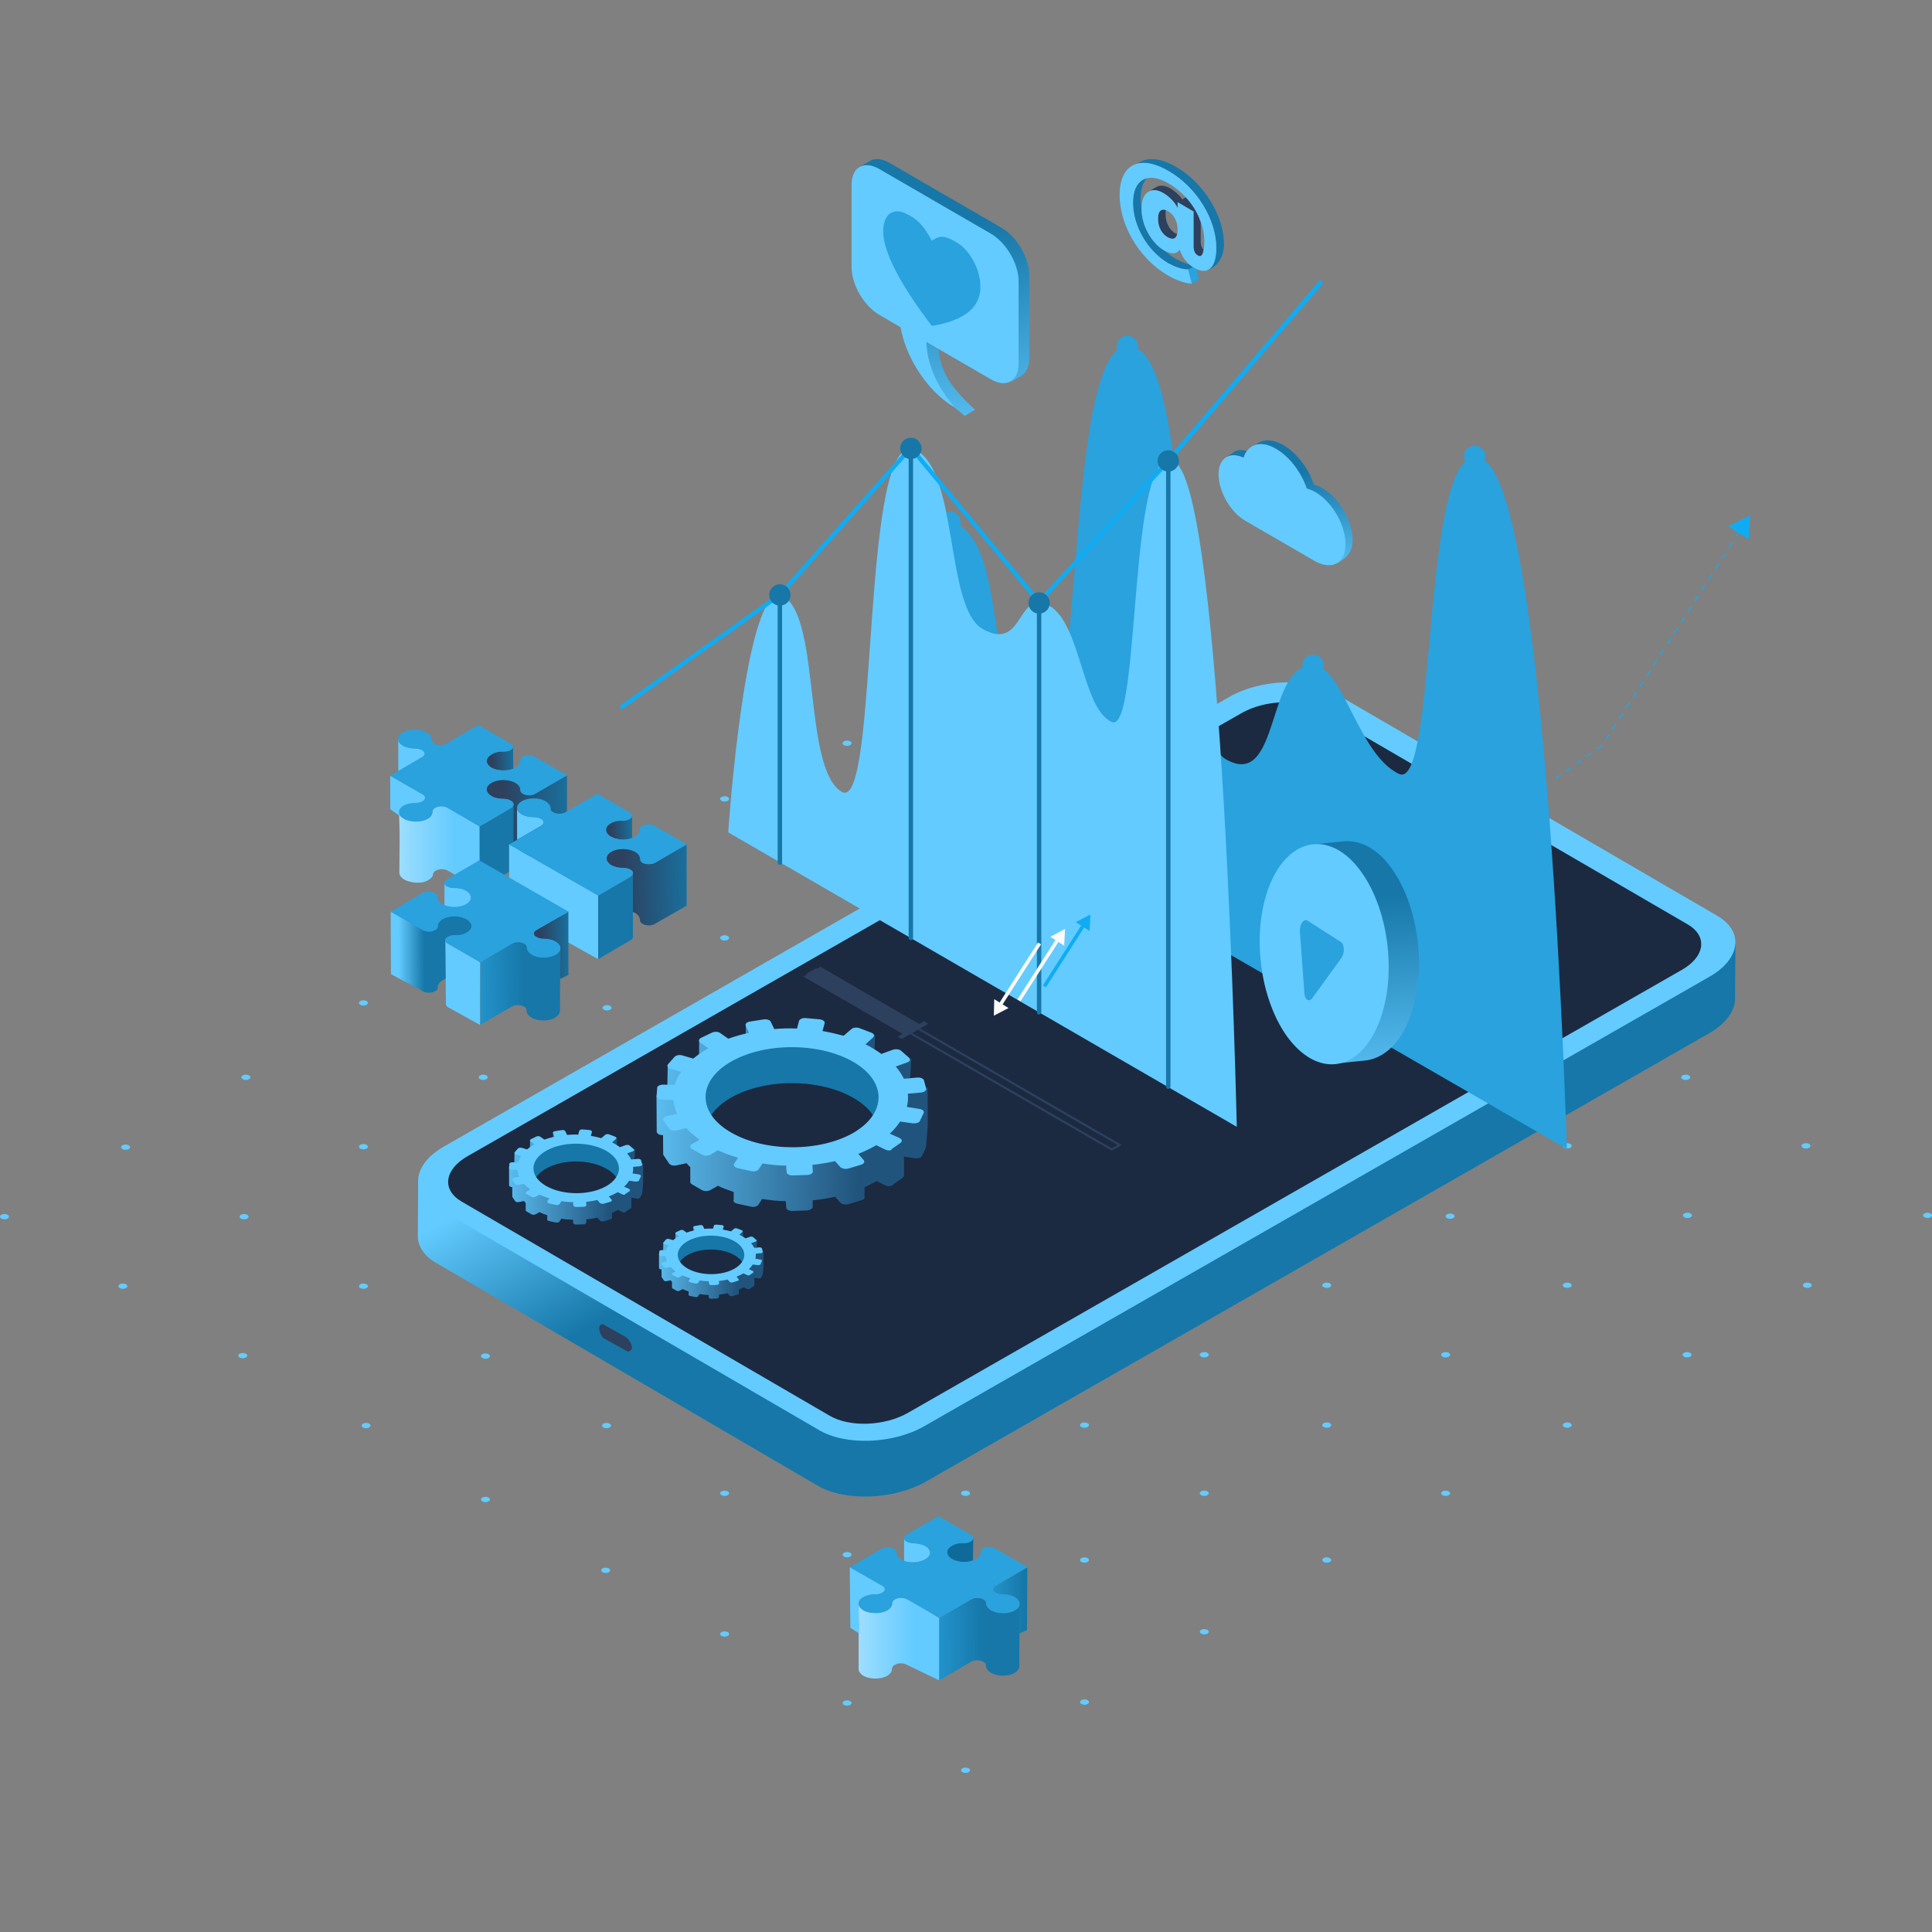 <svg width="510" height="510" viewBox="0 0 510 510" fill="none" xmlns="http://www.w3.org/2000/svg">
<rect x="0" y="0" width="510" height="510" fill="#808080" stroke="none"/>
<path d="M254.877 468.005C255.529 468.005 256.058 467.69 256.058 467.301C256.058 466.911 255.529 466.596 254.877 466.596C254.225 466.596 253.696 466.911 253.696 467.301C253.696 467.69 254.225 468.005 254.877 468.005Z" fill="#63CBFF"/>
<path d="M254.877 433.324C255.529 433.324 256.057 433.008 256.057 432.619C256.057 432.23 255.529 431.914 254.877 431.914C254.225 431.914 253.696 432.23 253.696 432.619C253.696 433.008 254.225 433.324 254.877 433.324Z" fill="#63CBFF"/>
<path d="M254.877 394.889C255.529 394.889 256.057 394.574 256.057 394.184C256.057 393.795 255.529 393.479 254.877 393.479C254.225 393.479 253.696 393.795 253.696 394.184C253.696 394.574 254.225 394.889 254.877 394.889Z" fill="#63CBFF"/>
<path d="M254.877 358.322C255.529 358.322 256.057 358.006 256.057 357.617C256.057 357.228 255.529 356.912 254.877 356.912C254.225 356.912 253.696 357.228 253.696 357.617C253.696 358.006 254.225 358.322 254.877 358.322Z" fill="#63CBFF"/>
<path d="M256.058 321.754C256.71 321.754 257.238 321.439 257.238 321.05C257.238 320.66 256.71 320.345 256.058 320.345C255.406 320.345 254.877 320.66 254.877 321.05C254.877 321.439 255.406 321.754 256.058 321.754Z" fill="#63CBFF"/>
<path d="M256.057 284.025C256.709 284.025 257.238 283.709 257.238 283.32C257.238 282.931 256.709 282.615 256.057 282.615C255.405 282.615 254.876 282.931 254.876 283.32C254.876 283.709 255.405 284.025 256.057 284.025Z" fill="#63CBFF"/>
<path d="M256.058 248.286C256.71 248.286 257.238 247.97 257.238 247.581C257.238 247.192 256.71 246.876 256.058 246.876C255.406 246.876 254.877 247.192 254.877 247.581C254.877 247.97 255.406 248.286 256.058 248.286Z" fill="#63CBFF"/>
<path d="M256.058 211.595C256.71 211.595 257.238 211.28 257.238 210.89C257.238 210.501 256.71 210.186 256.058 210.186C255.406 210.186 254.877 210.501 254.877 210.89C254.877 211.28 255.406 211.595 256.058 211.595Z" fill="#63CBFF"/>
<path d="M256.058 174.923C256.71 174.923 257.238 174.607 257.238 174.218C257.238 173.828 256.71 173.513 256.058 173.513C255.406 173.513 254.877 173.828 254.877 174.218C254.877 174.607 255.406 174.923 256.058 174.923Z" fill="#63CBFF"/>
<path d="M223.614 450.259C224.266 450.259 224.795 449.944 224.795 449.554C224.795 449.165 224.266 448.85 223.614 448.85C222.962 448.85 222.433 449.165 222.433 449.554C222.433 449.944 222.962 450.259 223.614 450.259Z" fill="#63CBFF"/>
<path d="M223.614 411.102C224.266 411.102 224.795 410.787 224.795 410.397C224.795 410.008 224.266 409.692 223.614 409.692C222.962 409.692 222.433 410.008 222.433 410.397C222.433 410.787 222.962 411.102 223.614 411.102Z" fill="#63CBFF"/>
<path d="M223.614 376.191C224.266 376.191 224.795 375.875 224.795 375.486C224.795 375.097 224.266 374.781 223.614 374.781C222.962 374.781 222.433 375.097 222.433 375.486C222.433 375.875 222.962 376.191 223.614 376.191Z" fill="#63CBFF"/>
<path d="M223.614 340.681C224.266 340.681 224.795 340.366 224.795 339.976C224.795 339.587 224.266 339.271 223.614 339.271C222.962 339.271 222.433 339.587 222.433 339.976C222.433 340.366 222.962 340.681 223.614 340.681Z" fill="#63CBFF"/>
<path d="M223.614 303.41C224.266 303.41 224.795 303.094 224.795 302.705C224.795 302.316 224.266 302 223.614 302C222.962 302 222.433 302.316 222.433 302.705C222.433 303.094 222.962 303.41 223.614 303.41Z" fill="#63CBFF"/>
<path d="M223.614 266.032C224.266 266.032 224.795 265.716 224.795 265.327C224.795 264.938 224.266 264.622 223.614 264.622C222.962 264.622 222.433 264.938 222.433 265.327C222.433 265.716 222.962 266.032 223.614 266.032Z" fill="#63CBFF"/>
<path d="M223.614 229.588C224.266 229.588 224.795 229.273 224.795 228.884C224.795 228.494 224.266 228.179 223.614 228.179C222.962 228.179 222.433 228.494 222.433 228.884C222.433 229.273 222.962 229.588 223.614 229.588Z" fill="#63CBFF"/>
<path d="M223.614 196.898C224.266 196.898 224.795 196.583 224.795 196.193C224.795 195.804 224.266 195.488 223.614 195.488C222.962 195.488 222.433 195.804 222.433 196.193C222.433 196.583 222.962 196.898 223.614 196.898Z" fill="#63CBFF"/>
<path d="M191.277 432.038C191.929 432.038 192.457 431.722 192.457 431.333C192.457 430.944 191.929 430.628 191.277 430.628C190.625 430.628 190.096 430.944 190.096 431.333C190.096 431.722 190.625 432.038 191.277 432.038Z" fill="#63CBFF"/>
<path d="M191.277 394.889C191.929 394.889 192.457 394.574 192.457 394.184C192.457 393.795 191.929 393.479 191.277 393.479C190.625 393.479 190.096 393.795 190.096 394.184C190.096 394.574 190.625 394.889 191.277 394.889Z" fill="#63CBFF"/>
<path d="M191.277 358.322C191.929 358.322 192.457 358.006 192.457 357.617C192.457 357.228 191.929 356.912 191.277 356.912C190.625 356.912 190.096 357.228 190.096 357.617C190.096 358.006 190.625 358.322 191.277 358.322Z" fill="#63CBFF"/>
<path d="M191.277 322.337C191.929 322.337 192.457 322.021 192.457 321.632C192.457 321.242 191.929 320.927 191.277 320.927C190.625 320.927 190.096 321.242 190.096 321.632C190.096 322.021 190.625 322.337 191.277 322.337Z" fill="#63CBFF"/>
<path d="M191.277 284.025C191.929 284.025 192.457 283.709 192.457 283.32C192.457 282.931 191.929 282.615 191.277 282.615C190.625 282.615 190.096 282.931 190.096 283.32C190.096 283.709 190.625 284.025 191.277 284.025Z" fill="#63CBFF"/>
<path d="M191.277 248.286C191.929 248.286 192.457 247.97 192.457 247.581C192.457 247.192 191.929 246.876 191.277 246.876C190.625 246.876 190.096 247.192 190.096 247.581C190.096 247.97 190.625 248.286 191.277 248.286Z" fill="#63CBFF"/>
<path d="M191.277 211.595C191.929 211.595 192.457 211.28 192.457 210.89C192.457 210.501 191.929 210.186 191.277 210.186C190.625 210.186 190.096 210.501 190.096 210.89C190.096 211.28 190.625 211.595 191.277 211.595Z" fill="#63CBFF"/>
<path d="M159.891 415.225C160.543 415.225 161.071 414.91 161.071 414.52C161.071 414.131 160.543 413.815 159.891 413.815C159.238 413.815 158.71 414.131 158.71 414.52C158.71 414.91 159.238 415.225 159.891 415.225Z" fill="#63CBFF"/>
<path d="M160.12 377.019C160.772 377.019 161.3 376.704 161.3 376.314C161.3 375.925 160.772 375.609 160.12 375.609C159.467 375.609 158.939 375.925 158.939 376.314C158.939 376.704 159.467 377.019 160.12 377.019Z" fill="#63CBFF"/>
<path d="M160.12 340.681C160.772 340.681 161.3 340.366 161.3 339.976C161.3 339.587 160.772 339.271 160.12 339.271C159.467 339.271 158.939 339.587 158.939 339.976C158.939 340.366 159.467 340.681 160.12 340.681Z" fill="#63CBFF"/>
<path d="M96.643 377.019C97.295 377.019 97.823 376.704 97.823 376.314C97.823 375.925 97.295 375.609 96.643 375.609C95.991 375.609 95.462 375.925 95.462 376.314C95.462 376.704 95.991 377.019 96.643 377.019Z" fill="#63CBFF"/>
<path d="M64.076 358.551C64.728 358.551 65.257 358.235 65.257 357.846C65.257 357.456 64.728 357.141 64.076 357.141C63.424 357.141 62.895 357.456 62.895 357.846C62.895 358.235 63.424 358.551 64.076 358.551Z" fill="#63CBFF"/>
<path d="M32.444 340.223C33.096 340.223 33.624 339.908 33.624 339.518C33.624 339.129 33.096 338.813 32.444 338.813C31.792 338.813 31.263 339.129 31.263 339.518C31.263 339.908 31.792 340.223 32.444 340.223Z" fill="#63CBFF"/>
<path d="M1.181 321.879C1.833 321.879 2.361 321.563 2.361 321.174C2.361 320.784 1.833 320.469 1.181 320.469C0.529 320.469 0 320.784 0 321.174C0 321.563 0.529 321.879 1.181 321.879Z" fill="#63CBFF"/>
<path d="M33.148 303.533C33.8 303.533 34.329 303.217 34.329 302.828C34.329 302.439 33.8 302.123 33.148 302.123C32.496 302.123 31.968 302.439 31.968 302.828C31.968 303.217 32.496 303.533 33.148 303.533Z" fill="#63CBFF"/>
<path d="M64.428 321.879C65.081 321.879 65.609 321.563 65.609 321.174C65.609 320.784 65.081 320.469 64.428 320.469C63.776 320.469 63.248 320.784 63.248 321.174C63.248 321.563 63.776 321.879 64.428 321.879Z" fill="#63CBFF"/>
<path d="M95.938 340.223C96.59 340.223 97.118 339.908 97.118 339.518C97.118 339.129 96.59 338.813 95.938 338.813C95.286 338.813 94.757 339.129 94.757 339.518C94.757 339.908 95.286 340.223 95.938 340.223Z" fill="#63CBFF"/>
<path d="M128.152 358.674C128.804 358.674 129.333 358.359 129.333 357.97C129.333 357.58 128.804 357.265 128.152 357.265C127.5 357.265 126.971 357.58 126.971 357.97C126.971 358.359 127.5 358.674 128.152 358.674Z" fill="#63CBFF"/>
<path d="M128.152 396.528C128.804 396.528 129.333 396.212 129.333 395.823C129.333 395.434 128.804 395.118 128.152 395.118C127.5 395.118 126.971 395.434 126.971 395.823C126.971 396.212 127.5 396.528 128.152 396.528Z" fill="#63CBFF"/>
<path d="M127.553 321.755C128.205 321.755 128.734 321.44 128.734 321.051C128.734 320.661 128.205 320.346 127.553 320.346C126.901 320.346 126.372 320.661 126.372 321.051C126.372 321.44 126.901 321.755 127.553 321.755Z" fill="#63CBFF"/>
<path d="M159.538 303.41C160.19 303.41 160.719 303.094 160.719 302.705C160.719 302.316 160.19 302 159.538 302C158.886 302 158.358 302.316 158.358 302.705C158.358 303.094 158.886 303.41 159.538 303.41Z" fill="#63CBFF"/>
<path d="M127.553 285.082C128.205 285.082 128.734 284.766 128.734 284.377C128.734 283.987 128.205 283.672 127.553 283.672C126.901 283.672 126.372 283.987 126.372 284.377C126.372 284.766 126.901 285.082 127.553 285.082Z" fill="#63CBFF"/>
<path d="M95.938 265.451C96.59 265.451 97.118 265.135 97.118 264.746C97.118 264.357 96.59 264.041 95.938 264.041C95.286 264.041 94.757 264.357 94.757 264.746C94.757 265.135 95.286 265.451 95.938 265.451Z" fill="#63CBFF"/>
<path d="M160.243 266.737C160.895 266.737 161.423 266.421 161.423 266.032C161.423 265.643 160.895 265.327 160.243 265.327C159.591 265.327 159.062 265.643 159.062 266.032C159.062 266.421 159.591 266.737 160.243 266.737Z" fill="#63CBFF"/>
<path d="M127.553 247.458C128.205 247.458 128.734 247.142 128.734 246.753C128.734 246.363 128.205 246.048 127.553 246.048C126.901 246.048 126.372 246.363 126.372 246.753C126.372 247.142 126.901 247.458 127.553 247.458Z" fill="#63CBFF"/>
<path d="M160.366 230.294C161.019 230.294 161.547 229.978 161.547 229.589C161.547 229.199 161.019 228.884 160.366 228.884C159.714 228.884 159.186 229.199 159.186 229.589C159.186 229.978 159.714 230.294 160.366 230.294Z" fill="#63CBFF"/>
<path d="M318.248 211.595C318.9 211.595 319.429 211.28 319.429 210.89C319.429 210.501 318.9 210.186 318.248 210.186C317.596 210.186 317.067 210.501 317.067 210.89C317.067 211.28 317.596 211.595 318.248 211.595Z" fill="#63CBFF"/>
<path d="M318.248 248.286C318.9 248.286 319.429 247.97 319.429 247.581C319.429 247.192 318.9 246.876 318.248 246.876C317.596 246.876 317.067 247.192 317.067 247.581C317.067 247.97 317.596 248.286 318.248 248.286Z" fill="#63CBFF"/>
<path d="M350.233 230.064C350.885 230.064 351.413 229.749 351.413 229.359C351.413 228.97 350.885 228.654 350.233 228.654C349.58 228.654 349.052 228.97 349.052 229.359C349.052 229.749 349.58 230.064 350.233 230.064Z" fill="#63CBFF"/>
<path d="M379.979 247.229C380.632 247.229 381.16 246.914 381.16 246.524C381.16 246.135 380.632 245.819 379.979 245.819C379.327 245.819 378.799 246.135 378.799 246.524C378.799 246.914 379.327 247.229 379.979 247.229Z" fill="#63CBFF"/>
<path d="M316.257 284.025C316.909 284.025 317.437 283.709 317.437 283.32C317.437 282.931 316.909 282.615 316.257 282.615C315.604 282.615 315.076 282.931 315.076 283.32C315.076 283.709 315.604 284.025 316.257 284.025Z" fill="#63CBFF"/>
<path d="M318.371 321.754C319.023 321.754 319.552 321.439 319.552 321.05C319.552 320.66 319.023 320.345 318.371 320.345C317.719 320.345 317.19 320.66 317.19 321.05C317.19 321.439 317.719 321.754 318.371 321.754Z" fill="#63CBFF"/>
<path d="M350.233 376.896C350.885 376.896 351.413 376.581 351.413 376.191C351.413 375.802 350.885 375.486 350.233 375.486C349.58 375.486 349.052 375.802 349.052 376.191C349.052 376.581 349.58 376.896 350.233 376.896Z" fill="#63CBFF"/>
<path d="M350.233 339.976C350.885 339.976 351.413 339.661 351.413 339.271C351.413 338.882 350.885 338.566 350.233 338.566C349.58 338.566 349.052 338.882 349.052 339.271C349.052 339.661 349.58 339.976 350.233 339.976Z" fill="#63CBFF"/>
<path d="M350.233 303.18C350.885 303.18 351.413 302.865 351.413 302.475C351.413 302.086 350.885 301.771 350.233 301.771C349.58 301.771 349.052 302.086 349.052 302.475C349.052 302.865 349.58 303.18 350.233 303.18Z" fill="#63CBFF"/>
<path d="M350.233 266.737C350.885 266.737 351.413 266.421 351.413 266.032C351.413 265.643 350.885 265.327 350.233 265.327C349.58 265.327 349.052 265.643 349.052 266.032C349.052 266.421 349.58 266.737 350.233 266.737Z" fill="#63CBFF"/>
<path d="M381.619 394.889C382.271 394.889 382.8 394.574 382.8 394.184C382.8 393.795 382.271 393.479 381.619 393.479C380.967 393.479 380.438 393.795 380.438 394.184C380.438 394.574 380.967 394.889 381.619 394.889Z" fill="#63CBFF"/>
<path d="M381.619 358.322C382.271 358.322 382.8 358.006 382.8 357.617C382.8 357.228 382.271 356.912 381.619 356.912C380.967 356.912 380.438 357.228 380.438 357.617C380.438 358.006 380.967 358.322 381.619 358.322Z" fill="#63CBFF"/>
<path d="M382.8 321.754C383.452 321.754 383.981 321.439 383.981 321.05C383.981 320.66 383.452 320.345 382.8 320.345C382.148 320.345 381.619 320.66 381.619 321.05C381.619 321.439 382.148 321.754 382.8 321.754Z" fill="#63CBFF"/>
<path d="M382.8 285.082C383.452 285.082 383.981 284.766 383.981 284.377C383.981 283.987 383.452 283.672 382.8 283.672C382.148 283.672 381.619 283.987 381.619 284.377C381.619 284.766 382.148 285.082 382.8 285.082Z" fill="#63CBFF"/>
<path d="M413.71 376.896C414.362 376.896 414.891 376.581 414.891 376.191C414.891 375.802 414.362 375.486 413.71 375.486C413.058 375.486 412.529 375.802 412.529 376.191C412.529 376.581 413.058 376.896 413.71 376.896Z" fill="#63CBFF"/>
<path d="M413.71 339.976C414.362 339.976 414.891 339.661 414.891 339.271C414.891 338.882 414.362 338.566 413.71 338.566C413.058 338.566 412.529 338.882 412.529 339.271C412.529 339.661 413.058 339.976 413.71 339.976Z" fill="#63CBFF"/>
<path d="M413.71 303.18C414.362 303.18 414.891 302.865 414.891 302.475C414.891 302.086 414.362 301.771 413.71 301.771C413.058 301.771 412.529 302.086 412.529 302.475C412.529 302.865 413.058 303.18 413.71 303.18Z" fill="#63CBFF"/>
<path d="M445.343 358.322C445.995 358.322 446.523 358.006 446.523 357.617C446.523 357.228 445.995 356.912 445.343 356.912C444.69 356.912 444.162 357.228 444.162 357.617C444.162 358.006 444.69 358.322 445.343 358.322Z" fill="#63CBFF"/>
<path d="M445.449 321.526C446.101 321.526 446.629 321.21 446.629 320.821C446.629 320.432 446.101 320.116 445.449 320.116C444.796 320.116 444.268 320.432 444.268 320.821C444.268 321.21 444.796 321.526 445.449 321.526Z" fill="#63CBFF"/>
<path d="M477.081 339.976C477.733 339.976 478.262 339.661 478.262 339.271C478.262 338.882 477.733 338.566 477.081 338.566C476.429 338.566 475.9 338.882 475.9 339.271C475.9 339.661 476.429 339.976 477.081 339.976Z" fill="#63CBFF"/>
<path d="M508.819 321.526C509.471 321.526 510 321.21 510 320.821C510 320.432 509.471 320.116 508.819 320.116C508.167 320.116 507.639 320.432 507.639 320.821C507.639 321.21 508.167 321.526 508.819 321.526Z" fill="#63CBFF"/>
<path d="M476.729 303.18C477.381 303.18 477.909 302.865 477.909 302.475C477.909 302.086 477.381 301.771 476.729 301.771C476.077 301.771 475.548 302.086 475.548 302.475C475.548 302.865 476.077 303.18 476.729 303.18Z" fill="#63CBFF"/>
<path d="M444.99 285.082C445.642 285.082 446.171 284.766 446.171 284.377C446.171 283.987 445.642 283.672 444.99 283.672C444.338 283.672 443.81 283.987 443.81 284.377C443.81 284.766 444.338 285.082 444.99 285.082Z" fill="#63CBFF"/>
<path d="M413.604 266.737C414.256 266.737 414.785 266.421 414.785 266.032C414.785 265.643 414.256 265.327 413.604 265.327C412.952 265.327 412.423 265.643 412.423 266.032C412.423 266.421 412.952 266.737 413.604 266.737Z" fill="#63CBFF"/>
<path d="M317.895 431.438C318.547 431.438 319.076 431.122 319.076 430.733C319.076 430.344 318.547 430.028 317.895 430.028C317.243 430.028 316.715 430.344 316.715 430.733C316.715 431.122 317.243 431.438 317.895 431.438Z" fill="#63CBFF"/>
<path d="M317.895 394.889C318.547 394.889 319.076 394.574 319.076 394.184C319.076 393.795 318.547 393.479 317.895 393.479C317.243 393.479 316.715 393.795 316.715 394.184C316.715 394.574 317.243 394.889 317.895 394.889Z" fill="#63CBFF"/>
<path d="M317.895 358.322C318.547 358.322 319.076 358.006 319.076 357.617C319.076 357.228 318.547 356.912 317.895 356.912C317.243 356.912 316.715 357.228 316.715 357.617C316.715 358.006 317.243 358.322 317.895 358.322Z" fill="#63CBFF"/>
<path d="M350.233 412.511C350.885 412.511 351.413 412.196 351.413 411.806C351.413 411.417 350.885 411.102 350.233 411.102C349.58 411.102 349.052 411.417 349.052 411.806C349.052 412.196 349.58 412.511 350.233 412.511Z" fill="#63CBFF"/>
<path d="M286.28 450.012C286.932 450.012 287.46 449.697 287.46 449.307C287.46 448.918 286.932 448.603 286.28 448.603C285.628 448.603 285.099 448.918 285.099 449.307C285.099 449.697 285.628 450.012 286.28 450.012Z" fill="#63CBFF"/>
<path d="M286.28 412.511C286.933 412.511 287.461 412.196 287.461 411.806C287.461 411.417 286.933 411.102 286.28 411.102C285.628 411.102 285.1 411.417 285.1 411.806C285.1 412.196 285.628 412.511 286.28 412.511Z" fill="#63CBFF"/>
<path d="M286.28 376.896C286.933 376.896 287.461 376.581 287.461 376.191C287.461 375.802 286.933 375.486 286.28 375.486C285.628 375.486 285.1 375.802 285.1 376.191C285.1 376.581 285.628 376.896 286.28 376.896Z" fill="#63CBFF"/>
<path d="M286.28 339.976C286.933 339.976 287.461 339.661 287.461 339.271C287.461 338.882 286.933 338.566 286.28 338.566C285.628 338.566 285.1 338.882 285.1 339.271C285.1 339.661 285.628 339.976 286.28 339.976Z" fill="#63CBFF"/>
<path d="M286.28 303.18C286.932 303.18 287.46 302.865 287.46 302.475C287.46 302.086 286.932 301.771 286.28 301.771C285.628 301.771 285.099 302.086 285.099 302.475C285.099 302.865 285.628 303.18 286.28 303.18Z" fill="#63CBFF"/>
<path d="M286.28 266.737C286.933 266.737 287.461 266.421 287.461 266.032C287.461 265.643 286.933 265.327 286.28 265.327C285.628 265.327 285.1 265.643 285.1 266.032C285.1 266.421 285.628 266.737 286.28 266.737Z" fill="#63CBFF"/>
<path d="M286.28 229.588C286.933 229.588 287.461 229.273 287.461 228.884C287.461 228.494 286.933 228.179 286.28 228.179C285.628 228.179 285.1 228.494 285.1 228.884C285.1 229.273 285.628 229.588 286.28 229.588Z" fill="#63CBFF"/>
<path d="M286.28 196.898C286.933 196.898 287.461 196.583 287.461 196.193C287.461 195.804 286.933 195.488 286.28 195.488C285.628 195.488 285.1 195.804 285.1 196.193C285.1 196.583 285.628 196.898 286.28 196.898Z" fill="#63CBFF"/>
<path d="M95.938 303.41C96.59 303.41 97.118 303.094 97.118 302.705C97.118 302.316 96.59 302 95.938 302C95.286 302 94.757 302.316 94.757 302.705C94.757 303.094 95.286 303.41 95.938 303.41Z" fill="#63CBFF"/>
<path d="M64.904 285.082C65.556 285.082 66.085 284.766 66.085 284.377C66.085 283.987 65.556 283.672 64.904 283.672C64.252 283.672 63.724 283.987 63.724 284.377C63.724 284.766 64.252 285.082 64.904 285.082Z" fill="#63CBFF"/>
<path d="M114.971 213.147L114.742 213.27C114.266 213.499 114.16 213.852 114.16 214.204C114.16 216.407 110.671 217.147 108.68 216.689C106.988 216.319 105.366 215.843 105.331 214.38L105.49 219.826V222.522L105.419 230.47C105.701 232.602 109.261 233.184 111.111 232.972C112.979 232.761 114.301 231.562 114.301 230.857C114.301 230.505 114.53 230.153 114.883 229.923L115.112 229.8C115.94 229.324 117.35 229.324 118.161 229.8L126.743 234.734V218.275L118.143 213.129C117.209 212.688 115.799 212.688 114.971 213.147Z" fill="url(#paint0_linear_738_501)"/>
<path d="M111.551 199.806C112.38 199.33 112.38 198.52 111.551 198.044L111.322 197.92C110.847 197.691 110.265 197.568 109.683 197.568C108.503 197.568 107.146 197.11 106.335 196.634C105.348 196.07 105.331 196.035 105.119 194.995L105.154 203.595L111.551 199.806Z" fill="#63CBFF"/>
<path d="M134.796 197.956L134.567 198.079C134.091 198.308 133.422 198.29 132.822 198.29C131.536 198.29 130.214 198.784 129.386 199.365C128.804 199.841 128.452 200.423 128.452 200.899C128.452 201.48 128.804 201.956 129.386 202.432C130.919 203.489 133.703 203.648 135.483 202.943L135.448 196.986C135.43 197.462 135.272 197.709 134.796 197.956Z" fill="url(#paint1_linear_738_501)"/>
<path d="M149.669 219.878V204.67L141.14 209.481C140.312 209.957 138.902 209.957 138.091 209.481L137.862 209.358C137.386 209.128 137.404 208.741 137.404 208.388C137.404 207.56 136.681 206.89 135.518 206.291H135.395C133.862 205.586 131.641 205.71 130.108 206.415C127.993 207.349 127.87 209.111 129.756 210.168C130.584 210.644 131.747 210.873 132.928 210.873C133.509 210.873 134.108 210.996 134.567 211.226L134.796 211.349C135.148 211.578 135.377 211.93 135.377 212.177C135.377 212.177 135.377 212.177 135.377 212.301V218.997V221.693V222.522H135.501C136.681 222.998 137.263 223.808 137.263 224.636C137.263 224.989 137.492 225.341 137.844 225.57L138.073 225.694C138.902 226.17 140.312 226.17 141.122 225.694L149.669 219.878Z" fill="url(#paint2_linear_738_501)"/>
<path d="M126.584 218.134L126.619 234.47L134.972 229.818C135.324 229.588 135.554 229.236 135.554 228.989V228.866V222.98V219.455L135.571 212.371C135.254 213.217 129.297 216.689 126.584 218.134Z" fill="#1677A8"/>
<path d="M106.547 216.107C106.547 215.525 105.666 213.622 106.247 213.146C108.362 211.56 109.084 212.388 110.882 211.93C112.68 211.472 112.732 210.344 111.922 209.868L103.005 204.775L103.022 213.622L106.547 216.107Z" fill="#63CBFF"/>
<path d="M134.866 211.367L134.637 211.244C134.161 211.014 133.58 210.891 132.998 210.891C131.818 210.891 130.654 210.662 129.826 210.186C127.941 209.129 128.064 207.367 130.179 206.433C131.712 205.728 133.932 205.728 135.589 206.433C136.769 206.908 137.351 207.719 137.351 208.547C137.351 208.9 137.58 209.252 137.933 209.481L138.162 209.605C138.99 210.08 140.4 210.08 141.21 209.605L149.669 204.67L141.087 199.736C139.818 199.013 137.21 199.172 137.21 201.269C137.087 201.745 136.629 202.326 136.029 202.679C134.144 203.736 131.095 203.613 129.438 202.45C128.857 201.974 128.504 201.516 128.504 200.917C128.504 200.335 128.734 199.859 129.438 199.384C130.372 198.679 131.677 198.326 132.963 198.449C133.545 198.449 134.144 198.326 134.602 198.097L134.831 197.974C135.307 197.745 135.413 197.392 135.413 197.145V197.022C135.413 196.793 135.183 196.546 134.831 196.317L126.249 191.383L117.79 196.317C116.962 196.793 115.552 196.793 114.741 196.317L114.512 196.194C114.036 195.965 113.931 195.612 113.931 195.26C113.931 194.432 113.349 193.727 112.168 193.145C110.635 192.44 108.291 192.44 106.758 193.145C104.643 194.079 104.52 195.841 106.406 196.899C107.234 197.375 108.397 197.604 109.578 197.604C110.159 197.604 110.758 197.727 111.217 197.956L111.446 198.079C112.274 198.555 112.274 199.366 111.446 199.842L102.987 204.776L111.569 209.71C112.397 210.186 112.397 210.997 111.569 211.473L111.34 211.596C110.864 211.825 110.283 211.948 109.701 211.948C108.415 211.948 107.005 212.301 106.177 212.882C104.996 213.816 104.996 215.121 106.3 215.931C107.939 217.112 111.005 217.218 112.891 216.16C113.719 215.684 114.177 214.98 114.177 214.275C114.177 213.922 114.406 213.57 114.759 213.341L114.988 213.217C115.816 212.741 117.226 212.741 118.037 213.217L126.619 218.152L135.078 213.217C135.8 212.653 135.8 211.843 134.866 211.367Z" fill="#29A2DE"/>
<path d="M142.973 217.71C143.801 217.235 143.801 216.424 142.973 215.948L142.744 215.825C142.268 215.596 141.686 215.472 141.105 215.472C139.924 215.472 138.761 215.243 137.933 214.767C137.104 214.292 136.646 213.587 136.646 212.882V221.341L142.973 217.71Z" fill="url(#paint3_linear_738_501)"/>
<path d="M143.026 217.887C143.695 217.464 143.783 216.618 142.955 216.142L142.726 216.019C142.25 215.79 141.492 215.649 140.911 215.649C139.73 215.649 138.567 215.42 137.739 214.944C136.91 214.468 136.488 213.887 136.488 213.182L136.505 221.693L143.026 217.887Z" fill="#63CBFF"/>
<path d="M461.467 142.127L461.82 136.241L456.515 138.937L461.467 142.127Z" fill="#0FACF3"/>
<path d="M461.326 141.863L461.643 136.488L456.797 138.955L461.326 141.863ZM461.96 136.241L461.59 142.356L456.233 138.92L461.978 135.994L461.96 136.241Z" fill="#0FACF3"/>
<path d="M406.766 208.423L405.357 209.481L405.18 209.252L406.59 208.194L406.766 208.423Z" fill="#0FACF3"/>
<path d="M456.568 144.664L456.322 144.506L457.221 143.096L457.467 143.254L456.568 144.664ZM410.714 205.621L410.556 205.392L411.93 204.423L412.089 204.652L410.714 205.621ZM413.446 203.682L413.287 203.453L414.662 202.484L414.82 202.713L413.446 203.682ZM416.177 201.726L416.019 201.497L417.393 200.528L417.552 200.757L416.177 201.726ZM418.909 199.788L418.75 199.559L420.125 198.589L420.283 198.819L418.909 199.788ZM421.658 197.849L421.499 197.62L422.803 196.686V196.669H422.821L422.839 196.686L423.05 196.827L423.015 196.88L421.658 197.849ZM423.949 195.417L423.702 195.259L424.601 193.849L424.848 194.008L423.949 195.417ZM425.764 192.598L425.517 192.439L426.416 191.029L426.663 191.188L425.764 192.598ZM427.579 189.778L427.332 189.62L428.231 188.21L428.478 188.368L427.579 189.778ZM429.377 186.959L429.13 186.8L430.029 185.39L430.275 185.549L429.377 186.959ZM431.192 184.139L430.945 183.98L431.844 182.57L432.091 182.729L431.192 184.139ZM433.007 181.319L432.76 181.161L433.659 179.751L433.906 179.909L433.007 181.319ZM434.822 178.5L434.575 178.341L435.474 176.931L435.721 177.09L434.822 178.5ZM436.637 175.68L436.391 175.521L437.289 174.112L437.536 174.27L436.637 175.68ZM438.435 172.86L438.188 172.702L439.087 171.292L439.334 171.451L438.435 172.86ZM440.25 170.041L440.003 169.882L440.902 168.472L441.149 168.631L440.25 170.041ZM442.065 167.221L441.818 167.063L442.717 165.653L442.964 165.811L442.065 167.221ZM443.88 164.402L443.633 164.243L444.532 162.833L444.779 162.992L443.88 164.402ZM445.695 161.582L445.449 161.423L446.347 160.013L446.594 160.172L445.695 161.582ZM447.493 158.762L447.246 158.604L448.145 157.194L448.392 157.352L447.493 158.762ZM449.308 155.943L449.061 155.784L449.96 154.374L450.207 154.533L449.308 155.943ZM451.123 153.123L450.876 152.964L451.775 151.555L452.022 151.713L451.123 153.123ZM452.938 150.303L452.692 150.145L453.59 148.735L453.837 148.894L452.938 150.303ZM454.753 147.484L454.507 147.325L455.405 145.915L455.652 146.074L454.753 147.484Z" fill="#0FACF3"/>
<path d="M459.353 140.312L458.401 141.722L458.172 141.563L459.106 140.153L459.353 140.312Z" fill="#0FACF3"/>
<path d="M216.089 392.316L115.058 333.333C111.763 331.447 110.247 328.786 110.3 326.143L110.388 311.498L115.975 318.072C116.362 317.843 116.75 317.631 117.155 317.402L324.433 198.749C332.681 194.026 345.069 193.585 352.154 197.744L451.863 255.793C453.872 253.608 458.119 248.955 458.119 248.955L458.013 263.353C458.137 266.543 455.846 270.067 451.246 272.711L243.968 391.364C235.597 395.876 223.209 396.316 216.089 392.316Z" fill="url(#paint4_linear_738_501)"/>
<path fill-rule="evenodd" clip-rule="evenodd" d="M453.343 241.765L352.277 182.941C345.211 178.782 332.716 179.275 324.557 183.945L117.191 302.652C108.943 307.374 108.08 314.512 115.147 318.688L216.213 377.513C223.279 381.672 235.774 381.178 243.933 376.508L451.317 257.802C459.458 253.132 460.428 245.924 453.343 241.765Z" fill="#63CBFF"/>
<path fill-rule="evenodd" clip-rule="evenodd" d="M445.519 244.022L348.383 187.506C343.096 184.404 333.879 184.721 327.694 188.264L123.359 305.243C117.279 308.732 116.557 314.089 121.861 317.191L218.997 373.707C224.284 376.808 233.501 376.491 239.686 372.949L444.021 255.987C450.101 252.498 450.824 247.123 445.519 244.022Z" fill="#1B2A41"/>
<path fill-rule="evenodd" clip-rule="evenodd" d="M159.52 353.334L165.283 356.559C165.953 357.07 166.799 356.559 166.799 355.713C166.799 354.691 165.953 353.511 165.283 353L159.52 349.775C158.851 349.264 158.163 349.775 158.163 350.797C158.322 351.819 158.833 353 159.52 353.334Z" fill="#2D405D"/>
<path d="M293.452 303.427L213.269 257.097L215.402 255.916L295.567 302.246L293.452 303.427Z" fill="#1B2A41"/>
<path d="M293.329 303.657L212.741 257.097L215.402 255.617C242.294 271.178 269.221 286.704 296.131 302.247L293.47 303.727L293.329 303.657ZM213.816 257.097L293.452 303.11L295.021 302.247L215.384 256.234L213.816 257.097Z" fill="#2D405D"/>
<path d="M239.14 273.433L212.107 257.801L216.565 255.211L243.616 270.86L239.14 273.433Z" fill="#2D405D"/>
<path d="M238.082 274.262L236.902 273.68L243.968 269.557L245.026 270.262L238.082 274.262Z" fill="#2D405D"/>
<path d="M233.5 199.366C233.5 199.366 239.738 130.831 253.008 138.462C266.296 146.216 259.828 185.955 273.697 193.832C287.214 201.709 279.936 80.272 300.378 92.132C315.075 100.591 310.37 192.775 323.534 200.405C338.232 208.864 334.002 174.183 347.166 175.716C354.691 176.65 358.568 199.119 369.265 204.282C379.839 209.34 374.799 111.64 391.611 121.403C408.652 131.272 413.604 303.269 413.604 303.269L233.5 199.366Z" fill="#29A2DE"/>
<path d="M250.788 140.7C252.345 140.7 253.608 139.437 253.608 137.88C253.608 136.323 252.345 135.061 250.788 135.061C249.231 135.061 247.968 136.323 247.968 137.88C247.968 139.437 249.231 140.7 250.788 140.7Z" fill="#29A2DE"/>
<path d="M297.577 94.263C299.134 94.263 300.396 93.001 300.396 91.444C300.396 89.886 299.134 88.624 297.577 88.624C296.019 88.624 294.757 89.886 294.757 91.444C294.757 93.001 296.019 94.263 297.577 94.263Z" fill="#29A2DE"/>
<path d="M346.603 178.447C348.16 178.447 349.422 177.185 349.422 175.627C349.422 174.07 348.16 172.808 346.603 172.808C345.046 172.808 343.783 174.07 343.783 175.627C343.783 177.185 345.046 178.447 346.603 178.447Z" fill="#29A2DE"/>
<path d="M389.267 123.305C390.824 123.305 392.087 122.043 392.087 120.486C392.087 118.928 390.824 117.666 389.267 117.666C387.71 117.666 386.447 118.928 386.447 120.486C386.447 122.043 387.71 123.305 389.267 123.305Z" fill="#29A2DE"/>
<path d="M192.228 219.72C192.228 219.72 196.81 151.643 206.802 157.406C216.671 163.169 211.983 203.014 222.204 209.023C232.32 214.909 226.786 110.142 242.065 118.971C252.991 125.315 249.59 160.349 259.353 166.006C270.403 172.35 268.411 154.957 276.993 159.891C285.452 164.825 285.576 186.924 293.453 190.572C301.33 194.22 297.559 114.742 310.142 122.037C322.83 129.333 326.478 297.453 326.478 297.453L192.228 219.72Z" fill="#63CBFF"/>
<path d="M205.868 228.301C205.516 228.301 205.286 228.072 205.286 227.72V157.159C205.286 156.806 205.516 156.577 205.868 156.577C206.22 156.577 206.45 156.806 206.45 157.159V227.702C206.467 228.055 206.22 228.301 205.868 228.301Z" fill="#1677A8"/>
<path d="M240.444 248.163C240.091 248.163 239.862 247.933 239.862 247.581V118.372C239.862 118.019 240.091 117.79 240.444 117.79C240.796 117.79 241.025 118.019 241.025 118.372V247.581C241.025 247.933 240.796 248.163 240.444 248.163Z" fill="#1677A8"/>
<path d="M274.297 267.795C273.944 267.795 273.715 267.566 273.715 267.213V159.168C273.715 158.816 273.944 158.587 274.297 158.587C274.649 158.587 274.878 158.816 274.878 159.168V267.213C274.878 267.442 274.526 267.795 274.297 267.795Z" fill="#1677A8"/>
<path d="M308.397 287.425C308.044 287.425 307.815 287.196 307.815 286.844V122.019C307.815 121.667 308.044 121.438 308.397 121.438C308.749 121.438 308.978 121.667 308.978 122.019V286.844C308.978 287.073 308.749 287.425 308.397 287.425Z" fill="#1677A8"/>
<path d="M164.261 187.153C164.032 187.153 163.908 187.029 163.785 186.924C163.556 186.694 163.662 186.342 163.908 186.095L205.533 156.595L239.968 117.896C240.091 117.772 240.197 117.667 240.444 117.667C240.567 117.667 240.796 117.79 240.919 117.896L274.314 158.111L308.044 121.191L348.136 74.279C348.365 74.05 348.717 74.05 348.964 74.156C349.193 74.385 349.193 74.738 349.087 74.984L308.996 121.896L274.79 159.274C274.667 159.397 274.561 159.503 274.314 159.503C274.191 159.503 273.962 159.379 273.839 159.274L240.444 119.059L206.467 157.265L206.344 157.388L164.719 186.888C164.49 187.153 164.367 187.153 164.261 187.153Z" fill="#0FACF3"/>
<path d="M205.868 159.873C207.425 159.873 208.687 158.61 208.687 157.053C208.687 155.496 207.425 154.233 205.868 154.233C204.31 154.233 203.048 155.496 203.048 157.053C203.048 158.61 204.31 159.873 205.868 159.873Z" fill="#1677A8"/>
<path d="M240.443 121.191C242.001 121.191 243.263 119.929 243.263 118.371C243.263 116.814 242.001 115.552 240.443 115.552C238.886 115.552 237.624 116.814 237.624 118.371C237.624 119.929 238.886 121.191 240.443 121.191Z" fill="#1677A8"/>
<path d="M274.296 161.987C275.854 161.987 277.116 160.725 277.116 159.167C277.116 157.61 275.854 156.348 274.296 156.348C272.739 156.348 271.477 157.61 271.477 159.167C271.477 160.725 272.739 161.987 274.296 161.987Z" fill="#1677A8"/>
<path d="M308.396 124.487C309.953 124.487 311.216 123.224 311.216 121.667C311.216 120.11 309.953 118.848 308.396 118.848C306.839 118.848 305.577 120.11 305.577 121.667C305.577 123.224 306.839 124.487 308.396 124.487Z" fill="#1677A8"/>
<path d="M238.752 421.904C236.62 421.287 235.492 422.697 235.492 423.05C235.439 424.953 233.06 425.763 231.491 425.763C230.082 425.763 228.672 425.658 227.72 424.953C227.139 424.477 226.61 423.966 226.61 423.384L226.663 428.742V431.438V440.496V439.914V440.619C226.663 441.201 227.015 441.677 227.597 442.152C229.236 443.333 232.302 443.439 234.188 442.382C235.016 441.906 235.474 441.201 235.474 440.496C235.474 440.144 235.703 439.791 236.056 439.562L236.285 439.439C237.113 438.963 238.523 438.963 239.333 439.439L247.916 443.562V427.103C246.242 426.186 241.184 422.591 238.752 421.904Z" fill="url(#paint5_linear_738_501)"/>
<path d="M226.786 428.513L226.627 423.385C226.786 422.768 226.716 422.327 227.702 421.746C228.407 421.235 229.852 420.794 231.139 420.918C231.72 420.918 232.32 420.759 232.778 420.512L233.007 420.389C233.835 419.913 233.835 419.103 233.007 418.627L224.319 413.692L224.478 429.711L226.786 431.209V428.513Z" fill="#63CBFF"/>
<path d="M241.131 412.441C242.065 412.441 243.034 412.177 243.863 411.824C245.977 410.89 246.101 409.128 244.215 408.071C243.352 407.524 241.977 407.401 240.444 407.26C239.633 407.189 238.664 406.608 238.664 406.062V412.053C239.246 412.3 240.18 412.441 241.131 412.441Z" fill="#63CBFF"/>
<path d="M256.233 406.872C254.418 407.771 252.867 406.749 250.823 408.265C249.642 409.199 249.766 410.45 250.946 411.331C252.48 412.388 255.052 412.617 256.832 411.912L256.921 405.991C256.815 406.22 256.727 406.538 256.233 406.872Z" fill="#0E6B99"/>
<path d="M269.134 423.191C269.134 423.896 268.975 424.495 267.918 425.077C266.385 426.204 260.763 426.222 260.305 423.226C260.305 421.746 257.52 421.552 256.533 422.116L247.951 427.103V427.332V443.563L256.41 438.628C257.238 438.153 258.648 438.153 259.459 438.628L259.688 438.752C260.164 438.981 260.27 439.333 260.27 439.686C260.27 440.514 260.851 441.219 262.032 441.801C263.565 442.505 265.909 442.505 267.442 441.801C268.499 441.325 269.081 440.514 269.081 439.809C269.116 434.258 269.116 428.724 269.134 423.191Z" fill="url(#paint6_linear_738_501)"/>
<path d="M262.754 418.644C261.926 419.12 261.926 419.931 262.754 420.407L262.983 420.53C263.459 420.759 264.04 420.882 264.622 420.882C265.803 420.882 266.966 421.111 267.794 421.587C268.728 422.169 269.204 422.874 269.081 423.579V431.227L271.107 430.293L271.195 413.71L262.754 418.644Z" fill="url(#paint7_linear_738_501)"/>
<path d="M259.706 408.652L259.477 408.776C259.001 409.005 258.895 409.357 258.895 409.71C258.895 410.414 258.543 410.996 257.609 411.595C255.723 412.653 252.674 412.529 251.018 411.366C249.731 410.432 249.731 409.128 250.894 408.317C251.828 407.612 253.132 407.26 254.419 407.383C255 407.383 255.6 407.26 256.058 407.031L256.287 406.908C257.115 406.432 257.115 405.621 256.287 405.145L247.705 400.211L239.246 405.145C238.417 405.621 238.417 406.432 239.246 406.908C240.92 407.753 242.189 407.084 244.18 408.088C246.066 409.146 245.942 410.908 243.828 411.842C242.999 412.194 242.065 412.423 241.131 412.423C240.197 412.423 239.246 412.3 238.435 411.948C237.254 411.472 236.673 410.661 236.673 409.833C236.673 409.48 236.444 409.128 236.091 408.899L235.862 408.776C235.386 408.546 234.928 408.423 234.329 408.423C234.206 408.423 234.206 408.423 234.1 408.423C233.624 408.423 233.166 408.546 232.813 408.776L224.354 413.71L232.937 418.644C233.765 419.12 233.765 419.931 232.937 420.407L232.708 420.53C232.232 420.759 231.65 420.882 231.069 420.882C229.782 420.882 228.372 421.235 227.544 421.816C226.363 422.75 226.363 424.054 227.668 424.865C229.306 426.046 232.373 426.152 234.258 425.094C235.087 424.618 235.545 423.913 235.545 423.209C235.545 422.856 235.774 422.504 236.126 422.275L236.356 422.151C237.184 421.675 238.594 421.675 239.404 422.151L247.987 427.086L256.445 422.151C257.274 421.675 258.684 421.675 259.494 422.151L259.723 422.275C260.199 422.504 260.305 422.856 260.305 423.209C260.305 424.037 260.886 424.742 262.067 425.323C263.6 426.028 265.944 426.028 267.477 425.323C269.592 424.389 269.715 422.627 267.83 421.57C267.001 421.094 265.838 420.865 264.658 420.865C264.076 420.865 263.477 420.741 263.019 420.512L262.79 420.389C261.961 419.913 261.961 419.102 262.79 418.627L271.249 413.692L262.666 408.758C261.944 408.176 260.534 408.176 259.706 408.652Z" fill="#29A2DE"/>
<path d="M134.39 222.892V240.074L157.916 253.203V236.391L134.39 222.892Z" fill="#63CBFF"/>
<path d="M160.842 217.446C159.661 218.38 159.485 219.737 160.789 220.565C162.322 221.623 164.966 222.063 166.851 221.235V215.243C166.569 217.146 163.186 215.543 160.842 217.446Z" fill="url(#paint8_linear_738_501)"/>
<path d="M172.949 227.703C171.892 228.319 169.055 228.408 169.055 226.716C169.055 225.888 168.42 225.147 167.239 224.548C165.706 223.843 163.362 223.843 161.829 224.548C159.715 225.482 159.538 227.368 161.424 228.425C162.252 228.901 163.415 229.13 164.596 229.13C165.178 229.13 165.777 229.253 166.235 229.483L166.464 229.606C166.94 229.835 167.046 230.187 167.046 230.54V237.236V240.285V240.761H167.169C168.35 241.237 168.931 242.047 168.931 242.876C168.931 243.228 169.16 243.581 169.513 243.81L169.742 243.933C170.57 244.409 171.98 244.409 172.791 243.933L181.267 239.069L181.249 222.874L172.949 227.703Z" fill="url(#paint9_linear_738_501)"/>
<path d="M166.27 231.544L160.137 235.104L157.899 236.39V253.185L166.499 248.145C166.975 247.915 167.081 247.563 167.081 247.316L167.063 230.363C167.204 230.733 166.623 231.297 166.27 231.544Z" fill="#1677A8"/>
<path d="M166.481 229.588L166.252 229.464C165.776 229.235 165.195 229.112 164.613 229.112C163.432 229.112 162.269 228.883 161.441 228.407C159.555 227.35 159.679 225.587 161.794 224.653C163.327 223.949 165.547 223.949 167.204 224.653C168.384 225.129 168.966 225.94 168.966 226.768C168.966 228.248 171.856 228.389 172.843 227.826L181.302 222.891L172.72 217.957C171.891 217.481 170.482 217.481 169.671 217.957L169.442 218.08C168.966 218.309 168.86 218.662 168.86 219.014C168.86 219.719 168.508 220.301 167.574 220.9C165.688 221.957 162.639 221.834 160.983 220.671C159.696 219.737 159.696 218.433 160.86 217.622C161.794 216.917 163.098 216.565 164.384 216.688C164.966 216.688 165.565 216.565 166.023 216.336L166.252 216.212C167.08 215.736 167.08 214.926 166.252 214.45L157.67 209.516L149.211 214.45C148.383 214.926 146.973 214.926 146.162 214.45L145.933 214.327C145.457 214.097 145.352 213.745 145.352 213.393C145.352 212.564 144.77 211.859 143.589 211.278C142.056 210.573 139.712 210.573 138.179 211.278C136.064 212.212 135.941 213.974 137.827 215.031C138.655 215.507 139.818 215.736 140.999 215.736C141.58 215.736 142.18 215.86 142.638 216.089L142.867 216.212C143.695 216.688 143.695 217.499 142.867 217.974L134.408 222.909L157.917 236.425L166.375 231.491C167.309 230.874 167.309 230.064 166.481 229.588Z" fill="#29A2DE"/>
<path d="M126.196 254.366L126.778 254.014L118.196 249.079C117.843 248.85 117.561 248.41 117.561 248.181L117.702 265.063C117.702 265.416 117.931 265.645 118.284 265.891L126.743 270.579L126.778 254.031L126.196 254.366Z" fill="#63CBFF"/>
<path d="M123.517 242.858C121.878 241.677 118.794 241.519 116.909 242.576C116.08 243.052 115.552 243.704 115.552 244.409C115.552 244.761 115.323 245.114 114.97 245.343L114.741 245.466C113.913 245.942 112.503 245.942 111.692 245.466L103.128 240.655L103.198 257.15L111.692 261.697C112.521 262.173 113.93 262.173 114.741 261.697L114.97 261.573C115.446 261.344 115.552 260.992 115.552 260.639C115.552 259.935 115.904 259.353 116.838 258.754C117.067 258.63 117.402 258.437 117.631 258.313L117.525 248.163C117.596 247.863 117.561 247.757 118.177 247.352L118.407 247.229C118.882 246.999 119.464 246.929 120.045 246.929C121.755 247.088 122.742 246.524 123.57 245.942C124.874 245.008 124.804 243.792 123.517 242.858Z" fill="url(#paint10_linear_738_501)"/>
<path d="M147.802 266.613L147.943 250.224C147.819 250.929 147.555 251.616 146.498 252.092C144.383 253.061 139.519 253.167 139.096 250.048C139.096 249.696 138.867 249.343 138.515 249.114L138.285 248.991C137.457 248.515 136.047 248.515 135.237 248.991L126.795 254.031L126.778 270.561L135.131 265.679C135.959 265.203 137.369 265.203 138.18 265.679L138.409 265.803C138.885 266.032 138.99 266.384 138.99 266.737C138.99 267.565 139.572 268.27 140.753 268.851C142.286 269.556 144.63 269.556 146.163 268.851C147.326 268.27 147.907 267.442 147.802 266.613Z" fill="url(#paint11_linear_738_501)"/>
<path d="M141.493 245.502C139.325 246.735 142.444 247.881 143.29 247.881C144.471 247.881 145.634 248.074 146.462 248.55C147.396 249.132 148.013 249.696 147.907 250.401L147.872 258.401L150.04 257.397V240.655L141.493 245.502Z" fill="url(#paint12_linear_738_501)"/>
<path d="M122.636 238.999C124.75 238.065 124.927 236.145 123.041 235.087C122.213 234.611 121.173 234.365 119.992 234.365C119.534 234.435 117.331 234.224 117.331 233.025V239.123C118.864 239.704 121.103 239.704 122.636 238.999Z" fill="#63CBFF"/>
<path d="M117.931 233.941L118.16 234.064C118.636 234.294 119.217 234.417 119.799 234.417C120.979 234.417 122.143 234.646 122.971 235.122C124.856 236.179 124.733 237.941 122.618 238.875C121.085 239.58 118.865 239.58 117.208 238.875C116.028 238.4 115.446 237.589 115.446 236.761C115.446 236.408 115.217 236.056 114.864 235.827L114.635 235.703C113.807 235.228 112.397 235.228 111.587 235.703L103.128 240.638L111.71 245.572C112.538 246.048 113.948 246.048 114.759 245.572L114.988 245.449C115.464 245.22 115.569 244.867 115.569 244.515C115.569 243.81 115.922 243.228 116.856 242.629C118.741 241.572 121.79 241.695 123.447 242.858C124.733 243.792 124.733 245.096 123.57 245.907C122.636 246.612 121.332 246.964 120.045 246.841C119.464 246.841 118.865 246.964 118.407 247.193L118.177 247.317C117.349 247.793 117.349 248.603 118.177 249.079L126.76 254.013L135.219 249.079C136.047 248.603 137.457 248.603 138.267 249.079L138.496 249.202C138.972 249.431 139.078 249.784 139.078 250.136C139.078 250.965 139.66 251.67 140.84 252.251C142.373 252.956 144.717 252.956 146.25 252.251C148.365 251.317 148.488 249.555 146.603 248.497C145.775 248.022 144.611 247.793 143.431 247.793C142.849 247.793 142.25 247.669 141.792 247.44L141.563 247.317C140.734 246.841 140.734 246.03 141.563 245.554L150.022 240.62L126.513 227.104L118.054 232.038C117.102 232.637 117.102 233.465 117.931 233.941Z" fill="#29A2DE"/>
<path d="M354.797 222.081L346.691 222.909L346.814 224.443C344.576 226.082 342.585 228.549 340.928 231.967C335.518 243.951 337.404 262.296 345.034 272.993C347.272 276.042 349.74 278.174 352.207 279.231L352.33 280.765L360.436 279.936C364.666 279.461 368.79 276.288 371.486 270.297C376.896 258.313 375.01 239.968 367.38 229.271C363.732 224.09 359.15 221.729 354.797 222.081Z" fill="url(#paint13_linear_738_501)"/>
<path d="M359.379 230.205C367.028 240.902 368.896 259.247 363.485 271.23C358.075 283.214 347.502 284.271 339.73 273.574C332.082 262.877 330.214 244.532 335.624 232.549C341.052 220.547 351.749 219.49 359.379 230.205Z" fill="#63CBFF"/>
<path d="M344.33 262.296L343.149 245.836C343.026 243.951 344.206 242.435 345.14 243.017L353.952 248.656C354.886 249.237 355.009 251.476 354.181 252.762L346.427 263.459C345.634 264.64 344.453 263.935 344.33 262.296Z" fill="#29A2DE"/>
<path d="M226.68 44.18L229.976 42.294C231.262 41.713 232.919 41.942 234.804 42.999L264.428 60.164C268.428 62.508 271.724 68.041 271.724 72.746V94.493C271.724 96.837 270.896 98.37 269.609 99.198L267.019 100.731L265.961 99.322C265.485 99.198 265.027 98.969 264.551 98.617L247.51 88.748C247.634 97.101 249.854 101.207 257.379 108.15L254.683 109.789L250.806 106.617L250.929 106.494L249.519 105.313L244.691 96.731L245.272 96.608C242.929 92.96 241.272 88.854 240.567 84.977L234.928 81.681C230.927 79.337 227.632 73.804 227.632 69.099V47.123C227.632 46.418 227.755 45.713 227.861 45.132L226.68 44.18Z" fill="url(#paint14_linear_738_501)"/>
<path d="M231.967 44.533L261.591 61.697C265.591 64.041 268.887 69.575 268.887 74.28V96.026C268.887 100.608 265.591 102.494 261.591 100.132L244.55 90.263C244.673 96.255 247.599 102.494 252.075 107.551C251.493 107.199 250.788 106.846 250.189 106.371C243.951 101.894 239.016 93.788 237.73 86.386L232.091 83.091C228.09 80.747 224.795 75.214 224.795 70.508V48.762C224.795 44.18 227.967 42.312 231.967 44.533Z" fill="#63CBFF"/>
<path d="M251.846 63.583C252.198 63.812 252.55 64.059 253.026 64.288C255.493 65.927 258.436 70.051 258.789 74.985V76.518C258.436 80.748 255.264 84.519 245.977 86.034C236.69 73.804 233.518 66.403 233.166 61.821V60.288C233.518 55.812 236.461 55.107 238.928 56.287C239.281 56.516 239.756 56.64 240.109 56.869C243.052 58.508 244.338 60.623 245.995 63.566C247.599 62.402 248.903 61.944 251.846 63.583Z" fill="#29A2DE"/>
<path d="M328.257 120.892C328.257 120.874 329.015 119.253 329.191 119.076C327.781 118.601 326.495 118.724 325.543 119.429L325.42 119.552L323.341 120.927C325.314 120.292 324.786 119.87 328.257 120.892Z" fill="#1677A8"/>
<path d="M357.053 142.603C357.053 137.545 353.528 131.43 349.052 128.839C348.224 128.363 347.519 128.134 346.814 127.905C345.404 123.676 342.338 119.552 338.708 117.437C336.117 116.028 333.879 115.904 332.24 116.856C332.117 116.979 330.619 117.755 330.266 118.001C333.844 115.851 337.527 118.882 339.888 120.98C341.298 122.389 342.479 124.028 343.413 125.808C343.994 126.865 344.47 127.923 344.823 128.98C345.175 129.104 345.527 129.209 345.88 129.333C346.232 129.456 346.585 129.685 347.061 129.914C348.347 130.619 349.404 131.676 350.462 132.857C351.167 133.685 351.748 134.496 352.347 135.448C354.815 139.325 356.013 145.51 352.753 148.753C355.202 147.572 357.053 145.898 357.053 142.603Z" fill="url(#paint15_linear_738_501)"/>
<path d="M355.185 143.642C355.185 138.585 351.66 132.469 347.184 129.879C346.356 129.403 345.651 129.174 344.946 128.945C343.536 124.716 340.47 120.592 336.84 118.477C332.839 116.133 329.438 117.191 328.257 120.821C324.609 119.059 321.666 120.944 321.666 125.174C321.666 129.756 324.839 135.289 328.839 137.527L347.29 148.224C351.766 150.586 355.185 148.577 355.185 143.642Z" fill="#63CBFF"/>
<path d="M315.322 70.755C314.847 70.526 314.388 70.174 314.036 69.821C312.855 69.592 311.692 68.993 310.512 68.411C309.454 67.83 308.52 67.125 307.569 66.297C307.445 66.297 307.339 66.173 307.216 66.068C304.167 64.305 301.33 59.724 301.33 55.142C301.207 54.208 301.101 53.379 301.101 52.445C301.101 50.102 301.683 48.093 302.74 47.035C300.255 47.652 299.092 49.978 299.092 53.608C299.092 59.724 302.846 66.297 308.379 69.592C310.141 70.526 311.904 71.231 313.666 71.231L314.247 73.469C315.181 73.698 315.904 73.769 316.486 73.769L315.886 71.125C315.675 70.984 315.446 70.879 315.322 70.755Z" fill="#1677A8"/>
<path d="M307.093 51C308.626 51.934 310.053 53.326 310.864 54.965L310.882 53.379L314.952 55.829V64.993C314.952 66.402 315.428 67.107 316.133 67.46C316.838 67.812 317.42 67.583 317.666 65.927C317.314 65.451 316.961 64.869 316.961 63.812V58.754C316.45 57.15 313.842 49.731 312.732 53.696C311.904 52.057 310.617 50.753 309.084 49.819C307.551 48.885 306.141 48.762 305.084 49.467L303.198 50.524C304.273 49.943 305.683 50.066 307.093 51Z" fill="#2D405D"/>
<path d="M310.741 61.821C310.617 61.697 310.388 61.697 310.265 61.592C308.731 60.764 307.674 58.737 307.674 56.499C307.674 56.146 307.674 55.671 307.797 55.441C306.511 54.966 305.683 55.829 305.683 57.821C305.683 60.059 306.74 61.927 308.273 62.755C309.454 63.354 310.511 63.107 310.741 61.821Z" fill="#2D405D"/>
<path d="M310.512 44.074C306.511 41.73 303.11 41.484 300.872 42.788L299.233 43.722C301.471 42.541 304.643 43.017 308.52 45.255C316.045 49.608 321.103 58.19 321.103 65.591C321.103 67.935 319.429 70.385 318.724 71.319C320.979 70.491 323.094 68.411 323.094 64.411C323.077 57.009 317.913 48.427 310.512 44.074Z" fill="#1677A8"/>
<path d="M314.917 70.509L313.684 71.108L314.6 74.879L316.521 73.751L315.886 71.073C315.534 70.879 315.27 70.685 314.917 70.509Z" fill="#29A2DE"/>
<path d="M310.864 53.362L315.093 55.829L315.569 55.6C315.075 54.084 314.247 53.097 313.067 52.058L310.864 53.362Z" fill="#2D405D"/>
<path d="M321.085 65.468C321.085 71.002 318.618 72.641 315.322 70.755C313.437 69.698 312.027 67.935 311.445 65.926C310.617 67.107 309.207 67.213 307.216 66.05C304.167 64.287 301.33 59.706 301.33 55.124C301.33 50.542 304.026 49.132 307.216 51.018C308.749 51.952 310.036 53.256 310.864 54.895V53.361L315.093 55.829V64.992C315.093 66.402 315.569 67.107 316.274 67.46C317.208 68.041 317.913 67.231 317.913 63.706C317.913 57.943 314.159 51.723 308.502 48.427C302.863 45.132 299.092 47.493 299.092 53.485C299.092 59.6 302.845 66.173 308.379 69.469C310.141 70.403 311.904 71.108 313.666 71.108L314.6 74.861C313.067 74.861 310.599 74.033 308.361 72.746C300.607 68.27 295.55 59.336 295.55 51.476C295.55 43.599 300.607 40.55 308.485 45.132C316.027 49.484 321.085 58.067 321.085 65.468ZM310.864 60.64C310.864 58.402 309.806 56.534 308.273 55.705C306.74 54.877 305.683 55.476 305.683 57.697C305.683 59.917 306.74 61.803 308.273 62.631C309.806 63.459 310.864 63.001 310.864 60.64Z" fill="#63CBFF"/>
<path d="M279.052 247.465L268.594 263.808L269.381 264.311L279.838 247.968L279.052 247.465Z" fill="#FBFBFB"/>
<path d="M280.923 249.643L281.152 245.185L277.276 247.299L280.923 249.643Z" fill="#FBFBFB"/>
<path d="M274.018 248.785L263.56 265.128L264.347 265.631L274.805 249.289L274.018 248.785Z" fill="#FBFBFB"/>
<path d="M262.454 263.759L262.348 268.112L266.225 266.103L262.454 263.759Z" fill="#FBFBFB"/>
<path d="M285.74 243.79L275.293 260.141L276.08 260.643L286.527 244.293L285.74 243.79Z" fill="#0FACF3"/>
<path d="M287.619 245.766L287.848 241.413L283.971 243.422L287.619 245.766Z" fill="#0FACF3"/>
<path d="M183.852 305.161L183.024 305.168L183.047 307.97L183.875 307.963L183.852 305.161Z" fill="#110A00"/>
<path fill-rule="evenodd" clip-rule="evenodd" d="M233.871 312.979L231.369 311.763C231.298 311.798 231.298 311.798 231.228 311.851C230.294 312.379 229.254 312.891 228.232 313.402L228.196 315.992C228.232 316.063 228.161 316.098 228.214 316.168C228.196 316.468 227.879 316.75 227.368 316.838L223.967 317.86C223.244 318.089 222.275 317.895 221.835 317.472L220.442 315.904C218.522 316.345 216.513 316.662 214.521 316.856V318.177L214.539 318.547C214.574 318.618 214.504 318.653 214.486 318.777C214.327 319.147 213.746 319.481 213.023 319.534L209.199 319.658C208.353 319.675 207.596 319.34 207.56 318.794L207.419 317.067C205.322 317.049 203.207 316.838 201.199 316.486L200.194 318.019C199.894 318.477 198.978 318.724 198.203 318.512L194.608 317.737C194.044 317.578 193.744 317.384 193.638 317.049L193.603 316.979L193.638 316.873C193.603 316.803 193.638 316.873 193.674 316.768L193.691 314.67C192.264 314.159 190.836 313.666 189.497 313.014L187.506 314.159C186.942 314.494 185.902 314.512 185.338 314.177L182.624 312.609C182.325 312.397 182.148 312.115 182.219 311.886V308.097C181.831 307.745 181.549 307.445 181.232 307.057L178.606 307.621C177.778 307.815 176.879 307.586 176.58 307.075L175.205 305.013C175.17 304.943 175.117 304.872 175.082 304.802C175.046 304.731 175.064 304.625 175.064 304.625L175.029 299.621L174.853 299.638C174.007 299.656 173.355 299.18 173.355 298.704L173.302 289.241L176.139 287.884L176.262 281.346L178.43 281.134L184.527 279.689L184.563 274.632L184.633 274.596L188.122 275.055L196.881 274.755V270.473L196.951 270.438L198.291 271.09L200.37 273.028L204.335 273.486C201.48 273.803 198.485 274.209 197.551 274.737C195.806 275.83 187.47 279.319 187.47 279.319C187.47 279.319 184.95 282.861 184.016 284.536C183.082 286.21 182.853 287.778 182.853 287.778C182.853 287.778 183.03 288.254 183.171 288.642C183.1 288.677 183.03 288.73 183.03 288.73L180.175 287.902C179.946 287.849 179.84 287.813 179.646 287.813L186.466 296.325C207.155 314.406 232.99 296.449 232.99 296.449L238.611 293.206C238.118 292.343 237.554 291.532 236.796 290.739L237.131 289.681C237.854 289.452 238.083 288.853 237.572 288.466L238.259 286.545C237.836 286.122 236.832 286.034 236.109 286.263L234.1 287.038C233.148 285.223 232.038 283.284 231.228 282.227C229.536 279.971 223.985 275.108 223.985 275.108C223.985 275.108 222.91 274.878 221.376 274.526L230.769 273.187C230.875 273.222 230.998 273.24 230.998 273.433L230.857 277.31L230.329 278.368C230.329 278.368 233.078 278.861 233.307 278.932C233.536 278.985 240.568 279.496 240.568 279.496L240.268 284.412L237.995 285.91L244.779 287.126C244.885 287.161 244.938 287.232 244.868 287.267L244.903 297.03C244.903 297.03 244.48 302.881 244.374 303.039L243.387 305.119C243.193 305.612 242.295 305.841 241.466 305.753L238.629 305.295V310.23C238.647 310.406 238.506 310.688 238.33 310.882L235.968 312.538C235.51 313.173 234.523 313.261 233.871 312.979Z" fill="url(#paint16_linear_738_501)"/>
<path fill-rule="evenodd" clip-rule="evenodd" d="M238.787 293.523L233.166 296.766L231.809 297.541C231.227 294.739 229.077 291.99 225.271 289.822C216.301 284.641 201.85 284.624 192.933 289.769C189.585 291.708 187.435 294.087 186.642 296.642L179.822 288.131C179.998 288.113 180.227 288.183 180.351 288.219L183.206 289.047C183.276 289.012 183.346 288.959 183.346 288.959C183.17 288.483 183.029 288.095 183.029 288.095C183.029 288.095 183.188 286.58 184.192 284.853C185.197 283.126 187.646 279.636 187.646 279.636C187.646 279.636 196.035 276.218 197.727 275.054C199.471 273.962 208.864 273.468 210.521 273.186C212.23 272.869 224.072 275.425 224.072 275.425C224.072 275.425 229.641 280.288 231.315 282.544C232.073 283.531 233.183 285.452 234.188 287.355L236.197 286.58C236.919 286.351 237.924 286.439 238.347 286.862L237.536 288.571C237.959 288.994 237.818 289.558 237.096 289.787L236.884 291.056C237.695 291.778 238.294 292.66 238.787 293.523Z" fill="#1677A8"/>
<path fill-rule="evenodd" clip-rule="evenodd" d="M233.818 303.515L231.315 302.299C231.245 302.334 231.245 302.334 231.174 302.387C229.747 303.215 228.178 303.938 226.557 304.59L227.984 306.229C228.337 306.687 228.073 307.216 227.35 307.445L223.949 308.467C223.226 308.696 222.257 308.502 221.817 308.079L220.424 306.511C218.503 306.951 216.495 307.269 214.433 307.498L214.574 309.225C214.574 309.701 213.957 310.141 213.111 310.159L209.287 310.282C208.441 310.3 207.683 309.983 207.648 309.419L207.507 307.692C205.41 307.674 203.295 307.462 201.286 307.11L200.282 308.643C199.982 309.101 199.066 309.348 198.29 309.137L194.695 308.361C193.902 308.15 193.515 307.621 193.814 307.163L194.819 305.63C192.986 305.083 191.171 304.414 189.497 303.656L187.505 304.801C186.871 305.172 185.902 305.154 185.338 304.819L182.624 303.251C182.042 302.916 182.025 302.37 182.659 301.999L184.65 300.854C183.346 299.902 182.166 298.863 181.179 297.823L178.553 298.387C177.725 298.581 176.826 298.352 176.526 297.841L175.152 295.779C174.87 295.285 175.24 294.774 175.998 294.616L178.694 294.016C178.183 292.8 177.883 291.637 177.742 290.386L174.817 290.263C173.971 290.28 173.319 289.805 173.319 289.329L173.478 287.144C173.478 286.668 174.235 286.315 175.081 286.315L178.077 286.386C178.447 285.223 179.011 284.042 179.786 282.932L177.055 282.139C176.262 281.927 175.945 281.363 176.35 280.923L178.077 278.967C178.5 278.544 179.434 278.367 180.157 278.614L183.011 279.442C184.104 278.526 185.373 277.61 186.8 276.781C186.871 276.746 186.941 276.693 186.941 276.693L184.862 275.231C184.351 274.861 184.404 274.261 185.073 273.962L187.981 272.57C188.668 272.27 189.62 272.288 190.166 272.728L192.246 274.191C193.973 273.574 195.858 273.045 197.726 272.64L196.845 270.772C196.669 270.296 197.11 269.768 197.92 269.679L201.568 269.098C202.449 268.975 203.278 269.257 203.454 269.715L204.388 271.653C206.361 271.459 208.423 271.406 210.379 271.512L210.926 269.486C211.049 269.027 211.877 268.657 212.688 268.745L216.389 269.08C217.199 269.186 217.816 269.591 217.675 270.138L217.129 272.164C219.032 272.499 220.9 272.94 222.698 273.415L224.724 271.671C225.147 271.248 226.134 271.142 226.839 271.389L230.011 272.605C230.734 272.852 230.945 273.398 230.452 273.874L228.46 275.689C229.218 276.006 229.941 276.447 230.663 276.887C231.386 277.328 232.002 277.733 232.654 278.209L235.721 277.099C236.443 276.87 237.448 276.958 237.871 277.381L239.968 279.213C240.391 279.636 240.25 280.2 239.527 280.429L236.461 281.54C237.377 282.632 238.065 283.654 238.611 284.765L242.135 284.447C242.946 284.359 243.81 284.712 243.915 285.223L244.479 287.355C244.585 287.866 244.056 288.271 243.175 288.395L239.651 288.712C239.756 289.875 239.686 291.073 239.386 292.201L242.735 292.73C243.545 292.836 244.056 293.382 243.827 293.805L242.84 295.884C242.647 296.378 241.748 296.607 240.92 296.519L237.606 296.061C236.902 297.136 236.003 298.228 234.893 299.25L237.465 300.413C238.118 300.713 238.258 301.295 237.73 301.682L235.368 303.339C235.456 303.709 234.47 303.815 233.818 303.515ZM225.271 280.324C216.301 275.143 201.85 275.125 192.933 280.271C184.034 285.417 184.016 293.787 192.986 298.951C201.956 304.132 216.406 304.149 225.323 299.004C234.117 293.823 234.135 285.469 225.271 280.324Z" fill="#63CBFF"/>
<path d="M139.606 316.125L139.201 316.128L139.212 317.52L139.617 317.517L139.606 316.125Z" fill="#110A00"/>
<path fill-rule="evenodd" clip-rule="evenodd" d="M164.349 319.975L163.116 319.376C163.08 319.394 163.08 319.394 163.045 319.411C162.587 319.676 162.076 319.922 161.565 320.169L161.547 321.456C161.565 321.491 161.53 321.508 161.547 321.544C161.53 321.685 161.389 321.826 161.124 321.878L159.432 322.39C159.08 322.495 158.587 322.407 158.375 322.196L157.688 321.42C156.736 321.649 155.749 321.79 154.762 321.896V322.548L154.78 322.724C154.798 322.76 154.762 322.777 154.745 322.83C154.657 323.024 154.375 323.183 154.022 323.2L152.137 323.253C151.714 323.253 151.344 323.094 151.326 322.83L151.256 321.984C150.216 321.967 149.176 321.878 148.172 321.702L147.678 322.46C147.52 322.689 147.079 322.812 146.691 322.707L144.911 322.319C144.629 322.249 144.488 322.143 144.436 321.984L144.418 321.949L144.436 321.896C144.418 321.861 144.436 321.896 144.453 321.843L144.471 320.803C143.766 320.557 143.061 320.31 142.391 319.975L141.404 320.539C141.123 320.698 140.611 320.715 140.33 320.557L138.99 319.781C138.832 319.676 138.761 319.535 138.779 319.429V317.543C138.585 317.367 138.444 317.208 138.285 317.032L136.981 317.314C136.576 317.42 136.118 317.297 135.977 317.05L135.289 316.028C135.272 315.992 135.254 315.957 135.237 315.922C135.219 315.887 135.237 315.834 135.237 315.834L135.219 313.349H135.131C134.708 313.349 134.391 313.12 134.391 312.891L134.373 308.203L135.765 307.534L135.818 304.309L136.893 304.203L139.907 303.498L139.924 300.996L139.959 300.978L141.686 301.207L146.022 301.048V298.934L146.057 298.916L146.709 299.233L147.731 300.185L149.705 300.414C148.295 300.573 146.815 300.766 146.356 301.031C145.493 301.577 141.369 303.304 141.369 303.304C141.369 303.304 140.118 305.049 139.66 305.877C139.202 306.705 139.078 307.481 139.078 307.481C139.078 307.481 139.166 307.71 139.237 307.904C139.202 307.921 139.166 307.939 139.166 307.939L137.757 307.534C137.651 307.498 137.598 307.481 137.492 307.498L140.858 311.71C151.097 320.645 163.873 311.763 163.873 311.763L166.658 310.159C166.411 309.736 166.129 309.331 165.759 308.943L165.935 308.415C166.288 308.309 166.411 308.009 166.147 307.816L166.482 306.864C166.27 306.652 165.777 306.617 165.424 306.723L164.42 307.111C163.944 306.212 163.398 305.26 162.992 304.732C162.164 303.621 159.415 301.207 159.415 301.207C159.415 301.207 158.886 301.101 158.128 300.925L162.781 300.255C162.834 300.273 162.887 300.291 162.904 300.379L162.834 302.3L162.569 302.828C162.569 302.828 163.926 303.075 164.05 303.11C164.155 303.145 167.645 303.392 167.645 303.392L167.504 305.824L166.376 306.564L169.724 307.163C169.777 307.181 169.795 307.216 169.759 307.234L169.777 312.063C169.777 312.063 169.566 314.953 169.513 315.023L169.019 316.063C168.931 316.31 168.473 316.433 168.068 316.38L166.675 316.151V318.601C166.675 318.689 166.623 318.83 166.534 318.918L165.354 319.729C165.16 320.081 164.666 320.116 164.349 319.975Z" fill="url(#paint17_linear_738_501)"/>
<path fill-rule="evenodd" clip-rule="evenodd" d="M166.781 310.353L163.997 311.956L163.327 312.344C163.045 310.952 161.97 309.595 160.084 308.52C155.643 305.965 148.506 305.947 144.101 308.502C142.444 309.454 141.387 310.635 140.981 311.903L137.615 307.692C137.704 307.692 137.809 307.709 137.88 307.727L139.29 308.132C139.325 308.115 139.36 308.097 139.36 308.097C139.272 307.868 139.201 307.674 139.201 307.674C139.201 307.674 139.29 306.916 139.783 306.07C140.276 305.224 141.492 303.497 141.492 303.497C141.492 303.497 145.634 301.806 146.48 301.224C147.343 300.678 151.996 300.431 152.806 300.29C153.652 300.131 159.503 301.4 159.503 301.4C159.503 301.4 162.252 303.797 163.08 304.925C163.45 305.418 163.997 306.37 164.508 307.304L165.512 306.916C165.865 306.81 166.358 306.846 166.569 307.057L166.164 307.903C166.376 308.115 166.305 308.379 165.953 308.502L165.847 309.137C166.235 309.489 166.534 309.93 166.781 310.353Z" fill="#1677A8"/>
<path fill-rule="evenodd" clip-rule="evenodd" d="M164.314 315.305L163.08 314.706C163.045 314.723 163.045 314.723 163.01 314.741C162.305 315.146 161.53 315.499 160.719 315.833L161.424 316.644C161.6 316.873 161.477 317.137 161.107 317.243L159.415 317.737C159.062 317.842 158.569 317.754 158.358 317.543L157.67 316.767C156.719 316.997 155.732 317.137 154.71 317.261L154.78 318.107C154.78 318.336 154.481 318.565 154.058 318.565L152.172 318.618C151.749 318.618 151.379 318.459 151.361 318.195L151.291 317.349C150.251 317.331 149.211 317.243 148.207 317.067L147.713 317.825C147.555 318.054 147.114 318.177 146.727 318.071L144.947 317.684C144.559 317.578 144.365 317.314 144.506 317.085L145 316.327C144.083 316.045 143.202 315.728 142.374 315.358L141.387 315.922C141.07 316.098 140.594 316.098 140.312 315.939L138.973 315.164C138.691 315.005 138.673 314.723 138.99 314.547L139.977 313.983C139.325 313.507 138.743 312.996 138.268 312.485L136.964 312.767C136.541 312.873 136.1 312.749 135.959 312.503L135.272 311.481C135.131 311.234 135.307 310.987 135.695 310.899L137.034 310.599C136.77 310 136.629 309.419 136.558 308.802L135.113 308.749C134.69 308.749 134.373 308.52 134.373 308.291L134.461 307.216C134.461 306.987 134.831 306.811 135.254 306.811L136.734 306.846C136.911 306.264 137.193 305.683 137.58 305.136L136.223 304.749C135.836 304.643 135.677 304.361 135.871 304.15L136.717 303.18C136.928 302.969 137.387 302.881 137.739 303.004L139.149 303.409C139.695 302.951 140.312 302.493 141.017 302.088C141.052 302.07 141.087 302.052 141.087 302.052L140.065 301.33C139.818 301.136 139.836 300.854 140.171 300.696L141.598 300.008C141.933 299.867 142.409 299.867 142.673 300.096L143.695 300.819C144.559 300.519 145.493 300.255 146.409 300.061L145.969 299.145C145.881 298.916 146.11 298.651 146.497 298.598L148.295 298.316C148.736 298.246 149.141 298.387 149.229 298.634L149.687 299.585C150.674 299.497 151.679 299.462 152.648 299.515L152.912 298.51C152.965 298.281 153.388 298.105 153.776 298.14L155.608 298.299C156.014 298.352 156.313 298.546 156.243 298.828L155.978 299.832C156.912 299.991 157.846 300.22 158.728 300.449L159.732 299.585C159.944 299.374 160.419 299.321 160.789 299.444L162.358 300.043C162.71 300.167 162.816 300.431 162.569 300.678L161.582 301.577C161.953 301.735 162.323 301.947 162.675 302.176C163.028 302.387 163.345 302.599 163.662 302.828L165.177 302.282C165.53 302.176 166.023 302.211 166.235 302.423L167.275 303.321C167.486 303.533 167.416 303.797 167.063 303.92L165.548 304.467C166.006 305.013 166.341 305.507 166.605 306.07L168.35 305.912C168.755 305.877 169.178 306.035 169.231 306.3L169.513 307.357C169.566 307.604 169.301 307.815 168.861 307.868L167.116 308.027C167.169 308.608 167.134 309.19 166.975 309.754L168.632 310.018C169.037 310.071 169.284 310.335 169.178 310.547L168.684 311.586C168.596 311.833 168.138 311.956 167.733 311.904L166.094 311.674C165.741 312.203 165.301 312.749 164.755 313.243L166.023 313.824C166.341 313.965 166.411 314.265 166.147 314.459L164.966 315.269C165.142 315.393 164.649 315.446 164.314 315.305ZM160.102 303.832C155.661 301.277 148.524 301.259 144.118 303.815C139.713 306.352 139.713 310.494 144.136 313.049C148.577 315.604 155.714 315.622 160.12 313.067C164.473 310.511 164.473 306.37 160.102 303.832Z" fill="#63CBFF"/>
<path d="M177.991 337.238L177.673 337.24L177.682 338.315L178 338.313L177.991 337.238Z" fill="#110A00"/>
<path fill-rule="evenodd" clip-rule="evenodd" d="M197.233 340.241L196.264 339.782C196.229 339.8 196.229 339.8 196.211 339.818C195.859 340.029 195.453 340.223 195.048 340.417L195.03 341.404C195.048 341.439 195.013 341.439 195.03 341.474C195.03 341.58 194.907 341.703 194.713 341.739L193.409 342.126C193.127 342.214 192.757 342.144 192.598 341.985L192.07 341.386C191.33 341.562 190.554 341.668 189.796 341.756V342.267V342.408C189.814 342.443 189.779 342.443 189.779 342.496C189.708 342.637 189.497 342.761 189.215 342.778L187.752 342.831C187.435 342.831 187.135 342.708 187.118 342.496L187.065 341.827C186.254 341.827 185.444 341.739 184.668 341.598L184.28 342.197C184.157 342.373 183.822 342.461 183.505 342.391L182.13 342.091C181.919 342.038 181.796 341.95 181.76 341.827L181.743 341.791L181.76 341.756C181.743 341.721 181.76 341.756 181.778 341.721V340.91C181.232 340.716 180.685 340.523 180.174 340.276L179.417 340.716C179.205 340.84 178.8 340.857 178.588 340.716L177.549 340.117C177.425 340.047 177.372 339.923 177.39 339.835V338.373C177.249 338.232 177.126 338.126 177.002 337.967L175.998 338.179C175.681 338.249 175.328 338.161 175.222 337.967L174.694 337.174C174.676 337.139 174.658 337.121 174.641 337.086C174.623 337.051 174.641 337.016 174.641 337.016L174.623 335.095H174.553C174.236 335.095 173.971 334.919 173.971 334.725L173.954 331.077L175.046 330.566L175.099 328.046L175.927 327.975L178.271 327.429L178.289 325.49L178.324 325.473L179.663 325.649L183.029 325.526V323.887L183.064 323.869L183.576 324.116L184.369 324.856L185.902 325.032C184.809 325.156 183.646 325.314 183.294 325.508C182.624 325.931 179.417 327.27 179.417 327.27C179.417 327.27 178.447 328.627 178.095 329.279C177.742 329.931 177.637 330.531 177.637 330.531C177.637 330.531 177.707 330.707 177.76 330.865C177.725 330.883 177.707 330.901 177.707 330.901L176.615 330.583C176.526 330.566 176.491 330.548 176.421 330.548L179.047 333.826C187.012 340.769 196.934 333.879 196.934 333.879L199.101 332.628C198.907 332.293 198.696 331.993 198.414 331.676L198.537 331.271C198.819 331.183 198.907 330.953 198.713 330.812L198.978 330.072C198.819 329.914 198.431 329.878 198.149 329.967L197.374 330.266C197.004 329.561 196.581 328.821 196.264 328.416C195.612 327.552 193.479 325.684 193.479 325.684C193.479 325.684 193.057 325.596 192.475 325.455L196.088 324.944C196.123 324.962 196.176 324.962 196.176 325.032L196.123 326.53L195.929 326.935C195.929 326.935 196.986 327.129 197.075 327.147C197.163 327.165 199.859 327.358 199.859 327.358L199.753 329.244L198.872 329.826L201.48 330.301C201.515 330.319 201.533 330.337 201.515 330.354L201.533 334.108C201.533 334.108 201.374 336.364 201.339 336.416L200.969 337.227C200.899 337.421 200.546 337.509 200.229 337.474L199.136 337.298V339.201C199.136 339.271 199.083 339.377 199.031 339.448L198.114 340.082C197.868 340.311 197.48 340.346 197.233 340.241Z" fill="url(#paint18_linear_738_501)"/>
<path fill-rule="evenodd" clip-rule="evenodd" d="M199.118 332.751L196.951 334.002L196.422 334.302C196.193 333.227 195.365 332.17 193.902 331.341C190.448 329.35 184.897 329.35 181.46 331.324C180.174 332.064 179.346 332.98 179.046 333.967L176.42 330.689C176.491 330.689 176.579 330.707 176.614 330.725L177.707 331.042C177.742 331.024 177.76 331.007 177.76 331.007C177.689 330.83 177.636 330.672 177.636 330.672C177.636 330.672 177.707 330.09 178.077 329.42C178.465 328.751 179.399 327.411 179.399 327.411C179.399 327.411 182.623 326.09 183.276 325.649C183.945 325.226 187.558 325.032 188.192 324.927C188.844 324.803 193.409 325.79 193.409 325.79C193.409 325.79 195.541 327.658 196.193 328.522C196.493 328.909 196.915 329.65 197.303 330.372L198.079 330.073C198.361 329.984 198.748 330.02 198.907 330.178L198.59 330.83C198.748 330.989 198.695 331.2 198.413 331.289L198.325 331.782C198.695 332.082 198.924 332.434 199.118 332.751Z" fill="#1677A8"/>
<path fill-rule="evenodd" clip-rule="evenodd" d="M197.216 336.593L196.246 336.135C196.211 336.152 196.211 336.152 196.193 336.17C195.647 336.487 195.03 336.769 194.414 337.016L194.96 337.65C195.101 337.826 194.995 338.038 194.713 338.126L193.409 338.514C193.127 338.602 192.757 338.531 192.598 338.373L192.07 337.773C191.33 337.95 190.554 338.055 189.761 338.161L189.814 338.831C189.814 339.007 189.585 339.183 189.25 339.183L187.787 339.236C187.47 339.236 187.171 339.113 187.153 338.901L187.1 338.232C186.29 338.214 185.479 338.144 184.703 338.003L184.316 338.602C184.192 338.778 183.858 338.866 183.54 338.796L182.166 338.496C181.866 338.408 181.708 338.214 181.831 338.038L182.219 337.439C181.514 337.227 180.809 336.963 180.174 336.681L179.399 337.121C179.152 337.262 178.782 337.262 178.571 337.121L177.531 336.522C177.302 336.399 177.302 336.187 177.549 336.046L178.324 335.606C177.813 335.236 177.372 334.848 176.985 334.443L175.98 334.654C175.663 334.725 175.311 334.637 175.205 334.443L174.676 333.65C174.57 333.456 174.711 333.262 175.011 333.209L176.051 332.98C175.857 332.504 175.734 332.064 175.681 331.588L174.553 331.535C174.236 331.535 173.971 331.359 173.971 331.165L174.042 330.319C174.042 330.143 174.341 330.002 174.659 330.002L175.804 330.037C175.945 329.597 176.157 329.138 176.456 328.715L175.399 328.416C175.099 328.328 174.976 328.116 175.134 327.958L175.804 327.2C175.963 327.041 176.333 326.971 176.597 327.059L177.69 327.376C178.113 327.024 178.588 326.671 179.152 326.354C179.188 326.336 179.205 326.319 179.205 326.319L178.412 325.755C178.218 325.614 178.236 325.385 178.5 325.261L179.611 324.733C179.875 324.627 180.245 324.627 180.456 324.803L181.249 325.367C181.919 325.138 182.642 324.927 183.347 324.768L183.012 324.045C182.941 323.869 183.117 323.658 183.435 323.623L184.844 323.393C185.179 323.341 185.497 323.446 185.567 323.64L185.919 324.38C186.677 324.31 187.47 324.292 188.228 324.327L188.439 323.552C188.492 323.376 188.81 323.235 189.109 323.27L190.537 323.393C190.854 323.429 191.083 323.587 191.03 323.799L190.819 324.574C191.541 324.698 192.264 324.874 192.968 325.05L193.744 324.38C193.902 324.222 194.29 324.169 194.555 324.275L195.77 324.733C196.052 324.838 196.123 325.032 195.947 325.226L195.189 325.931C195.489 326.054 195.753 326.231 196.035 326.389C196.317 326.565 196.546 326.706 196.81 326.9L197.991 326.477C198.273 326.389 198.661 326.425 198.819 326.583L199.63 327.288C199.788 327.447 199.736 327.658 199.454 327.746L198.273 328.169C198.625 328.592 198.89 328.98 199.101 329.403L200.458 329.279C200.775 329.244 201.11 329.385 201.145 329.579L201.357 330.407C201.392 330.601 201.198 330.76 200.863 330.813L199.506 330.936C199.542 331.394 199.524 331.835 199.401 332.275L200.687 332.487C201.004 332.522 201.198 332.733 201.11 332.91L200.74 333.72C200.67 333.914 200.317 334.002 200 333.967L198.731 333.791C198.467 334.196 198.114 334.619 197.691 335.024L198.678 335.483C198.925 335.588 198.978 335.817 198.784 335.976L197.868 336.61C197.832 336.681 197.462 336.716 197.216 336.593ZM193.92 327.676C190.466 325.684 184.915 325.684 181.479 327.658C178.06 329.632 178.042 332.857 181.496 334.848C184.95 336.839 190.501 336.839 193.938 334.866C197.321 332.874 197.339 329.649 193.92 327.676Z" fill="#63CBFF"/>
<defs>
<linearGradient id="paint0_linear_738_501" x1="120.116" y1="223.772" x2="86.806" y2="223.788" gradientUnits="userSpaceOnUse">
<stop stop-color="#63CBFF"/>
<stop offset="0.588" stop-color="#B0E4FF"/>
<stop offset="1" stop-color="#FEFEFE"/>
</linearGradient>
<linearGradient id="paint1_linear_738_501" x1="129.809" y1="200.275" x2="136.464" y2="200.1" gradientUnits="userSpaceOnUse">
<stop stop-color="#2D405D"/>
<stop offset="1" stop-color="#1677A8"/>
</linearGradient>
<linearGradient id="paint2_linear_738_501" x1="132.499" y1="215.638" x2="152.631" y2="215.159" gradientUnits="userSpaceOnUse">
<stop stop-color="#2D405D"/>
<stop offset="1" stop-color="#1677A8"/>
</linearGradient>
<linearGradient id="paint3_linear_738_501" x1="161.165" y1="217.746" x2="115.483" y2="216.571" gradientUnits="userSpaceOnUse">
<stop stop-color="#57448F"/>
<stop offset="1" stop-color="#7125F7"/>
</linearGradient>
<linearGradient id="paint4_linear_738_501" x1="279.247" y1="279.775" x2="257.803" y2="242.173" gradientUnits="userSpaceOnUse">
<stop stop-color="#1677A8"/>
<stop offset="1" stop-color="#63CBFF"/>
</linearGradient>
<linearGradient id="paint5_linear_738_501" x1="241.365" y1="432.673" x2="208.235" y2="432.69" gradientUnits="userSpaceOnUse">
<stop stop-color="#63CBFF"/>
<stop offset="0.588" stop-color="#B0E4FF"/>
<stop offset="1" stop-color="#FEFEFE"/>
</linearGradient>
<linearGradient id="paint6_linear_738_501" x1="259.773" y1="432.65" x2="241.048" y2="432.814" gradientUnits="userSpaceOnUse">
<stop stop-color="#1677A8"/>
<stop offset="1" stop-color="#29A2DE"/>
</linearGradient>
<linearGradient id="paint7_linear_738_501" x1="270.601" y1="422.478" x2="257.182" y2="422.485" gradientUnits="userSpaceOnUse">
<stop stop-color="#1677A8"/>
<stop offset="1" stop-color="#29A2DE"/>
</linearGradient>
<linearGradient id="paint8_linear_738_501" x1="161.23" y1="218.56" x2="167.816" y2="218.389" gradientUnits="userSpaceOnUse">
<stop stop-color="#2D405D"/>
<stop offset="1" stop-color="#1677A8"/>
</linearGradient>
<linearGradient id="paint9_linear_738_501" x1="164.201" y1="233.88" x2="184.263" y2="233.404" gradientUnits="userSpaceOnUse">
<stop stop-color="#2D405D"/>
<stop offset="1" stop-color="#1677A8"/>
</linearGradient>
<linearGradient id="paint10_linear_738_501" x1="112.008" y1="251.313" x2="105.179" y2="251.34" gradientUnits="userSpaceOnUse">
<stop stop-color="#1677A8"/>
<stop offset="1" stop-color="#63CBFF"/>
</linearGradient>
<linearGradient id="paint11_linear_738_501" x1="138.554" y1="259.543" x2="119.816" y2="259.705" gradientUnits="userSpaceOnUse">
<stop stop-color="#1677A8"/>
<stop offset="1" stop-color="#29A2DE"/>
</linearGradient>
<linearGradient id="paint12_linear_738_501" x1="142.519" y1="249.582" x2="151.321" y2="249.472" gradientUnits="userSpaceOnUse">
<stop stop-color="#2D405D"/>
<stop offset="1" stop-color="#1677A8"/>
</linearGradient>
<linearGradient id="paint13_linear_738_501" x1="355.432" y1="236.863" x2="358.585" y2="292.377" gradientUnits="userSpaceOnUse">
<stop stop-color="#1677A8"/>
<stop offset="1" stop-color="#63CBFF"/>
</linearGradient>
<linearGradient id="paint14_linear_738_501" x1="249.046" y1="59.033" x2="252.481" y2="123.175" gradientUnits="userSpaceOnUse">
<stop stop-color="#1677A8"/>
<stop offset="1" stop-color="#63CBFF"/>
</linearGradient>
<linearGradient id="paint15_linear_738_501" x1="343.445" y1="124.411" x2="344.773" y2="155.183" gradientUnits="userSpaceOnUse">
<stop stop-color="#1677A8"/>
<stop offset="1" stop-color="#63CBFF"/>
</linearGradient>
<linearGradient id="paint16_linear_738_501" x1="227.033" y1="295.755" x2="165.593" y2="293.804" gradientUnits="userSpaceOnUse">
<stop stop-color="#21547D"/>
<stop offset="1" stop-color="#63CBFF"/>
</linearGradient>
<linearGradient id="paint17_linear_738_501" x1="160.963" y1="311.465" x2="130.574" y2="310.499" gradientUnits="userSpaceOnUse">
<stop stop-color="#21547D"/>
<stop offset="1" stop-color="#63CBFF"/>
</linearGradient>
<linearGradient id="paint18_linear_738_501" x1="194.603" y1="333.618" x2="170.974" y2="332.868" gradientUnits="userSpaceOnUse">
<stop stop-color="#21547D"/>
<stop offset="1" stop-color="#63CBFF"/>
</linearGradient>
</defs>
</svg>
